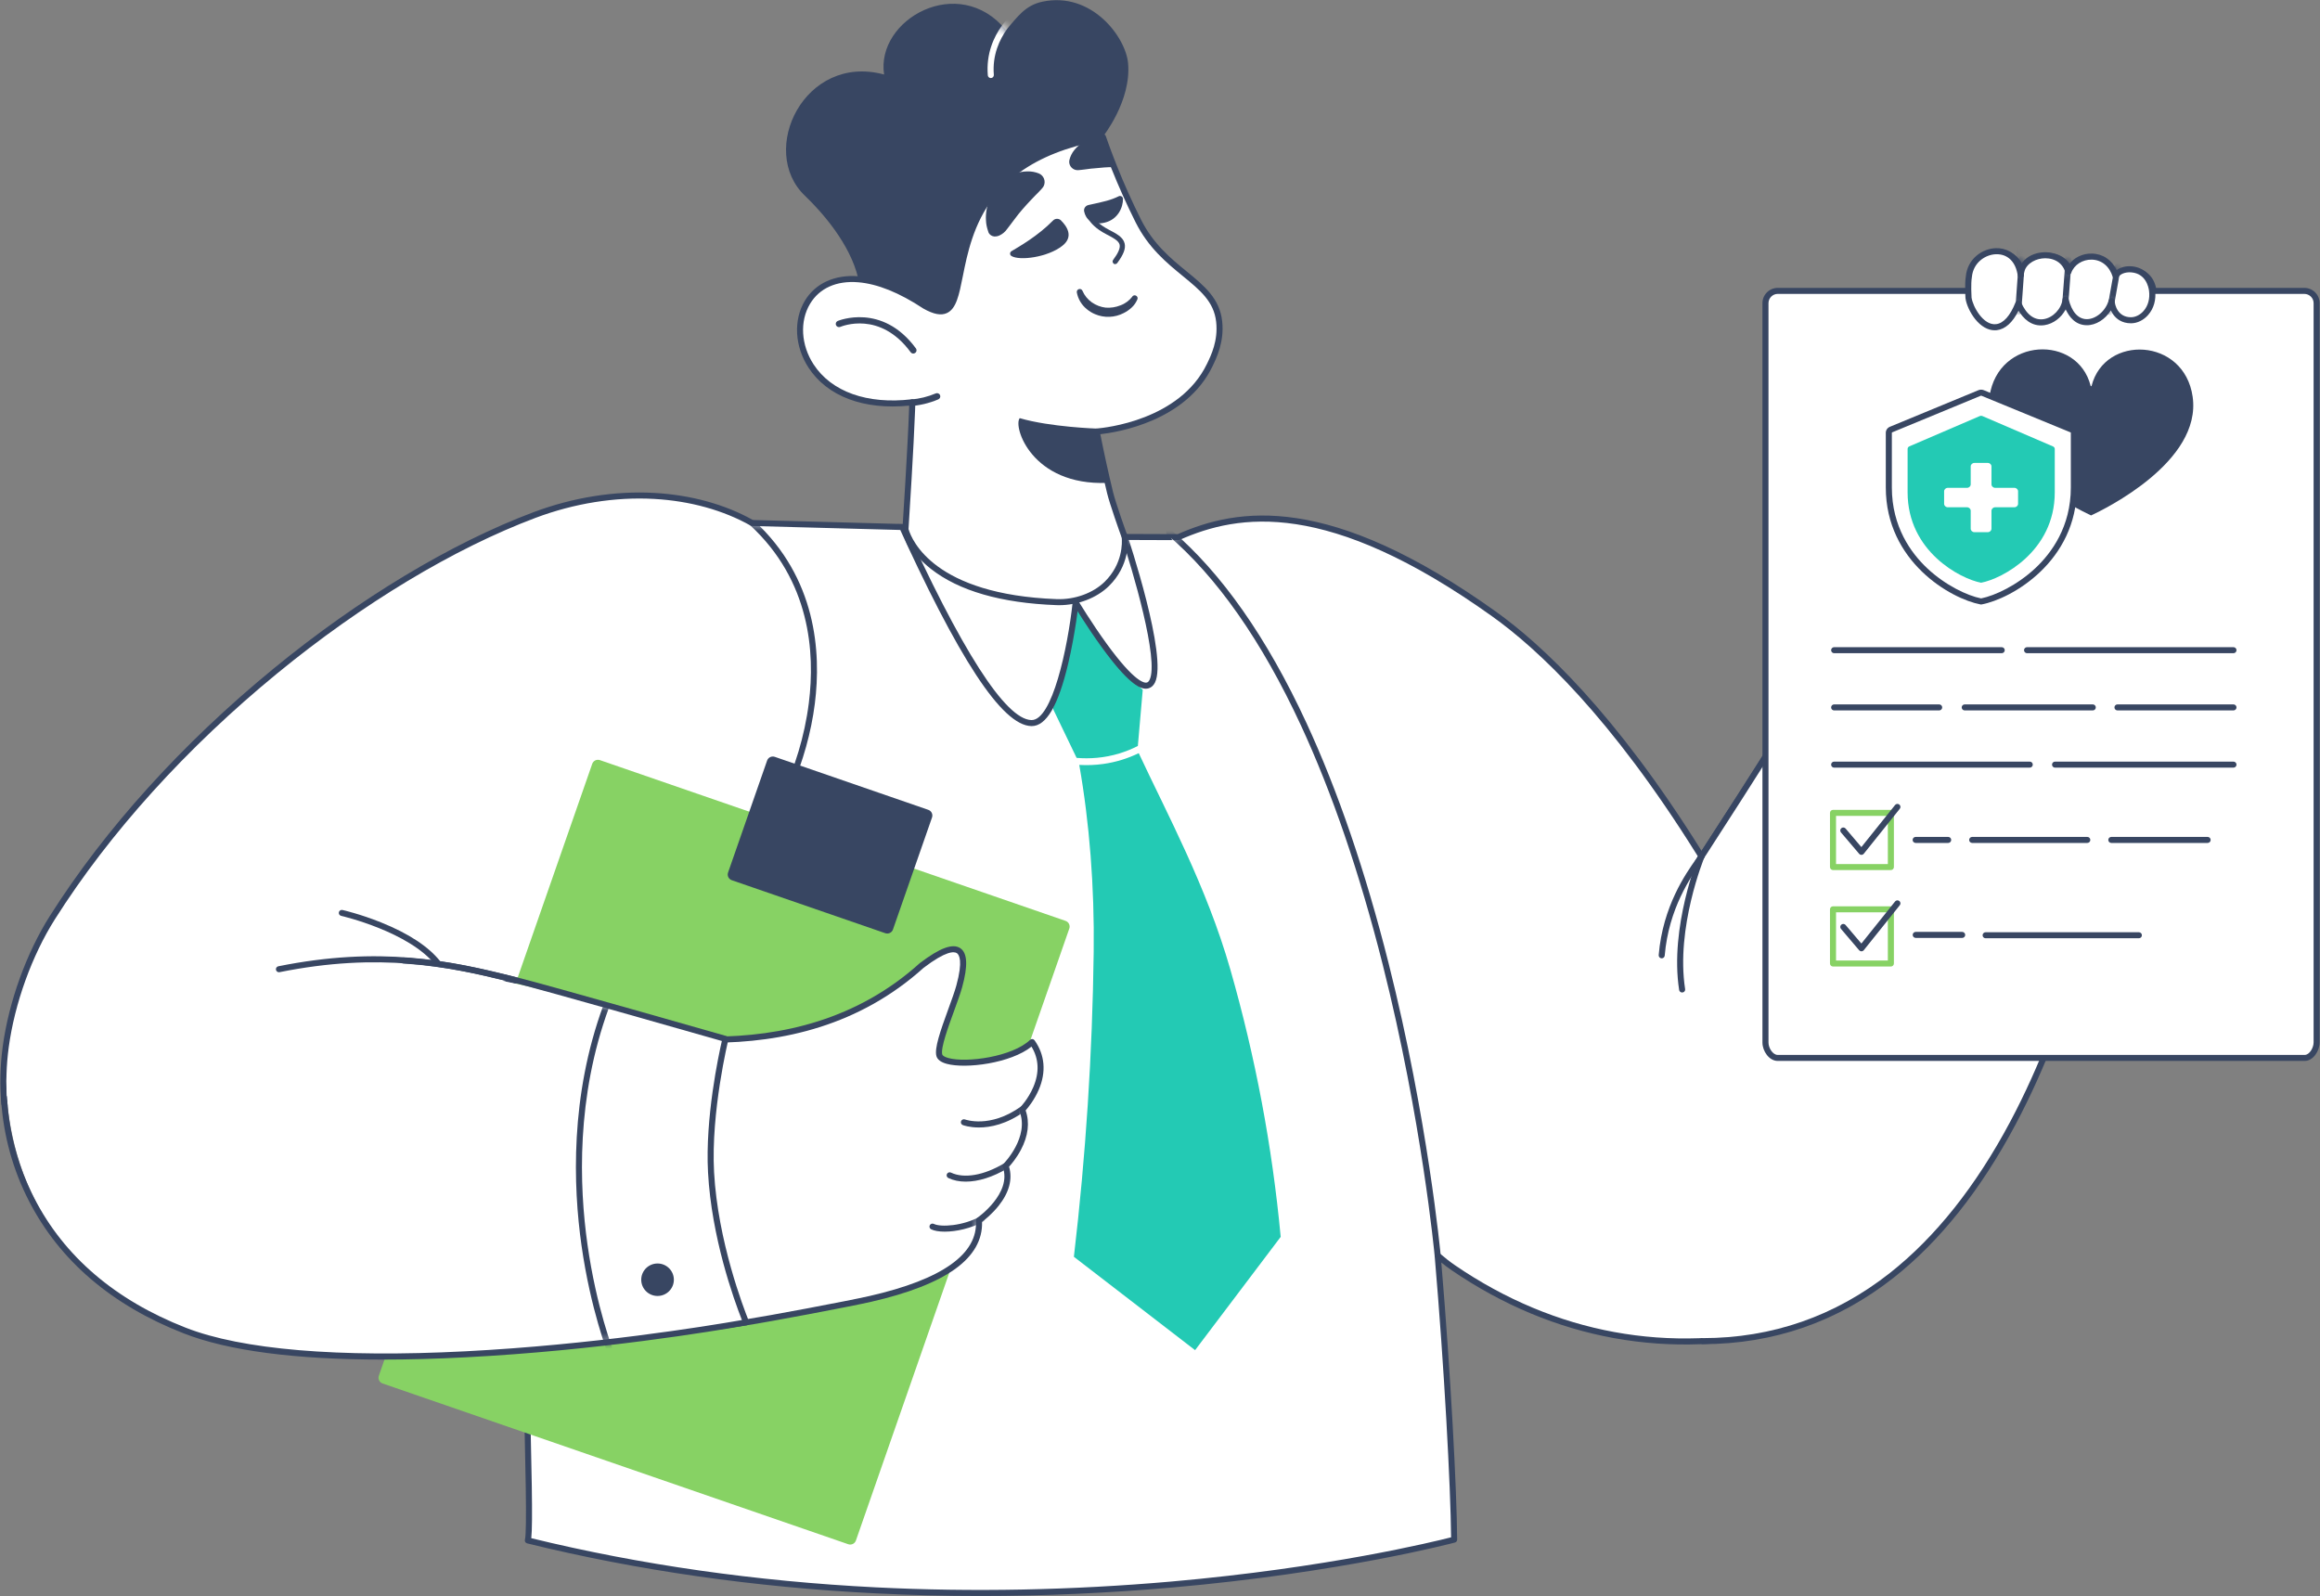 <svg width="295" height="203" viewBox="0 0 295 203" fill="none" xmlns="http://www.w3.org/2000/svg">
<rect x="0" y="0" width="295" height="203" fill="#808080" stroke="none"/>
<g clip-path="url(#clip0_2139_65339)">
<g clip-path="url(#clip1_2139_65339)">
<path d="M229.386 168.049C233.633 166.347 234.6 131.958 221.731 115.714C216.77 109.452 210.594 102.706 203.315 95.404C177.305 70.054 159.313 65.458 149.728 69.095C149.223 69.287 148.713 69.315 148.255 69.552C140.045 73.794 151.375 113.33 161.029 132.598C173.373 157.728 198.582 176.951 229.386 168.049Z" fill="white"/>
<path d="M214.217 170.64C211.934 170.641 209.655 170.487 207.393 170.178C200.695 169.261 194.201 166.986 188.09 163.415C176.919 156.887 167.186 146.003 160.684 132.766C155.691 122.801 150.543 108.183 147.569 95.527C145.53 86.851 142.885 71.895 148.078 69.213C148.382 69.055 148.693 68.981 148.993 68.909C149.202 68.858 149.399 68.811 149.592 68.737C153.384 67.298 160.092 66.528 170.515 71.028C180.449 75.317 191.576 83.427 203.584 95.131C211.223 102.794 217.256 109.448 222.033 115.477C225.398 119.724 229.821 127.762 231.783 141.933C232.986 150.622 232.876 159.891 231.51 164.997C230.99 166.939 230.324 168.085 229.53 168.404C229.518 168.408 229.506 168.413 229.493 168.416C224.368 169.897 219.253 170.64 214.217 170.64ZM156.216 68.381C153.531 68.381 151.437 68.856 149.866 69.453C149.627 69.543 149.397 69.599 149.174 69.652C148.906 69.717 148.653 69.778 148.432 69.892C144.977 71.677 144.935 80.957 148.318 95.353C151.234 107.761 156.48 122.661 161.373 132.428C167.811 145.533 177.437 156.303 188.48 162.755C194.502 166.274 200.901 168.517 207.498 169.42C214.589 170.391 221.911 169.808 229.258 167.687C229.521 167.573 230.161 167.063 230.766 164.8C231.884 160.625 232.395 151.967 231.021 142.038C229.509 131.114 226.102 121.849 221.429 115.951C216.67 109.945 210.656 103.312 203.042 95.674C191.105 84.039 180.057 75.982 170.209 71.73C164.397 69.221 159.784 68.381 156.216 68.381Z" fill="#384662"/>
<path d="M216.546 109.2C216.132 108.728 204.373 88.358 189.951 78.062C168.529 62.771 157.127 65.079 149.839 68.308L142.617 68.281C142.617 68.281 138.375 69.094 135.738 68.367C126.941 65.948 119.285 68.972 116.374 70.312C116.145 70.189 114.844 67.023 114.844 67.023L95.658 66.507L95.649 66.517C88.799 62.64 78.528 61.531 67.964 65.495C47.16 73.303 21.324 93.53 6.659 116.692C3.555 121.593 1.462 127.722 0.731 133.117C0.398 135.587 0.338 138.008 0.562 140.363L0.561 140.363C0.562 140.367 0.562 140.373 0.563 140.377L64.832 127.463C64.677 127.429 64.522 127.398 64.366 127.368C64.366 127.368 65.037 127.309 66.207 127.154C66.043 157.448 67.767 193.522 67.119 195.895C128.403 210.981 184.902 195.792 184.902 195.792C184.858 189.659 184.102 174.72 182.808 159.666C183.476 160.246 184.148 160.773 184.82 161.233C196.672 169.326 211.2 172.988 227.332 168.943C228.027 168.784 224.111 97.418 216.546 109.2Z" fill="white"/>
<path d="M124.655 202.956C120.189 202.956 115.752 202.846 111.358 202.625C95.944 201.853 81.029 199.714 67.027 196.267C66.977 196.254 66.93 196.232 66.889 196.202C66.848 196.171 66.814 196.133 66.787 196.089C66.762 196.045 66.745 195.997 66.738 195.946C66.731 195.895 66.734 195.844 66.748 195.795C67.035 194.742 66.811 185.862 66.526 174.618C66.195 161.534 65.743 143.656 65.82 127.59C65.566 127.622 65.344 127.649 65.156 127.67C65.128 127.713 65.091 127.75 65.049 127.779C65.007 127.808 64.959 127.828 64.908 127.838L0.639 140.752C0.585 140.763 0.53 140.762 0.476 140.749C0.422 140.737 0.372 140.713 0.328 140.68C0.285 140.646 0.249 140.604 0.223 140.556C0.198 140.507 0.183 140.454 0.179 140.399H0.179C-0.046 138.039 0.012 135.572 0.35 133.066C1.119 127.388 3.356 121.191 6.334 116.489C13.347 105.412 23.178 94.538 34.765 85.041C45.642 76.126 57.384 69.058 67.829 65.138C72.86 63.25 78.182 62.401 83.221 62.684C87.847 62.944 92.172 64.134 95.736 66.126L114.854 66.641C114.928 66.643 115.001 66.666 115.062 66.708C115.123 66.751 115.171 66.81 115.199 66.878C115.677 68.04 116.239 69.321 116.51 69.83C120.341 68.115 127.691 65.758 135.841 67.999C138.359 68.692 142.503 67.913 142.544 67.906C142.569 67.901 142.595 67.898 142.618 67.899L149.758 67.925C157.449 64.538 168.997 62.634 190.175 77.751C196.069 81.959 205.395 90.654 216.349 108.181C216.423 108.301 216.495 108.415 216.56 108.518C217.231 107.667 217.932 107.349 218.646 107.572C220.68 108.206 222.005 113.424 222.825 117.293C223.848 122.117 224.8 128.651 225.654 136.714C227.158 150.895 227.898 165.538 227.784 168.466C227.767 168.898 227.754 169.24 227.418 169.317C212.375 173.088 197.568 170.402 184.603 161.548C184.145 161.235 183.701 160.902 183.27 160.553C184.479 174.867 185.243 189.612 185.286 195.789C185.287 195.874 185.259 195.956 185.208 196.024C185.157 196.091 185.084 196.139 185.002 196.161C184.861 196.199 170.595 199.989 149.026 201.882C140.875 202.597 132.718 202.956 124.655 202.956ZM67.555 195.608C81.407 198.993 96.15 201.096 111.384 201.861C123.675 202.477 136.31 202.228 148.94 201.121C168.769 199.383 182.399 196.038 184.515 195.497C184.448 189.03 183.659 174.052 182.425 159.699C182.418 159.622 182.435 159.546 182.472 159.48C182.509 159.413 182.566 159.359 182.634 159.325C182.703 159.29 182.78 159.277 182.856 159.286C182.932 159.296 183.003 159.328 183.061 159.378C183.737 159.965 184.402 160.483 185.038 160.917C197.749 169.598 212.257 172.264 227.009 168.63C227.157 166.758 226.508 152.77 225.087 138.699C223.238 120.4 220.836 109.331 218.496 108.331C218.009 108.123 217.462 108.485 216.87 109.406C216.838 109.456 216.794 109.498 216.743 109.529C216.692 109.559 216.634 109.577 216.574 109.582C216.515 109.586 216.455 109.577 216.4 109.554C216.344 109.532 216.295 109.496 216.256 109.452C216.193 109.38 216.088 109.213 215.696 108.585C204.808 91.165 195.564 82.54 189.726 78.373C168.796 63.432 157.499 65.333 149.996 68.657C149.946 68.679 149.893 68.69 149.839 68.69L142.652 68.664C142.196 68.748 138.225 69.45 135.636 68.736C127.507 66.501 120.179 68.981 116.535 70.659C116.481 70.684 116.422 70.696 116.362 70.694C116.302 70.692 116.244 70.677 116.191 70.648C116.063 70.58 115.851 70.466 114.582 67.398L95.707 66.891C95.622 66.905 95.535 66.892 95.459 66.849C91.978 64.88 87.731 63.703 83.178 63.448C78.246 63.171 73.032 64.003 68.1 65.853C57.732 69.744 46.067 76.768 35.254 85.631C23.729 95.077 13.954 105.889 6.984 116.896C4.062 121.51 1.867 127.593 1.112 133.168C0.802 135.471 0.733 137.739 0.909 139.917L64.004 127.239C64.029 127.17 64.073 127.11 64.132 127.065C64.19 127.021 64.259 126.994 64.332 126.987C64.339 126.987 65.01 126.927 66.156 126.775C66.21 126.768 66.266 126.772 66.318 126.788C66.371 126.804 66.419 126.831 66.461 126.867C66.502 126.903 66.535 126.948 66.557 126.998C66.58 127.048 66.591 127.102 66.591 127.157C66.504 143.324 66.961 161.4 67.295 174.599C67.604 186.814 67.766 193.708 67.555 195.608ZM102.365 24.907C104.412 26.862 108.096 30.96 109.127 35.398C109.211 35.755 109.277 36.115 109.324 36.479C113.788 36.657 124.577 43.002 124.577 43.002C124.577 43.002 124.669 42.809 124.839 42.455C125.342 41.412 126.529 38.982 128.08 36.005C128.604 34.998 129.171 33.927 129.768 32.825C130.209 32.013 130.666 31.182 131.134 30.347C132.889 27.224 134.798 24.057 136.595 21.549C137.873 19.766 139.092 18.316 140.16 17.45L140.161 17.449C140.172 17.44 140.182 17.431 140.194 17.422C140.203 17.414 140.223 17.398 140.223 17.398C140.223 17.398 143.886 12.837 143.44 8.025C143.132 4.702 138.811 -1.101 132.558 0.212C130.374 0.67 129.386 2.125 127.921 3.831C121.899 -3.498 111.334 2.479 112.418 9.477C102.296 6.733 96.333 19.172 102.365 24.907Z" fill="#384662"/>
<path d="M153.814 46.445C150.232 53.838 140.471 54.795 139.467 54.876C139.458 54.878 139.454 54.878 139.454 54.878C139.962 57.481 140.528 60.072 141.151 62.651C141.483 64.024 142.931 68.118 143.013 68.282C143.128 69.389 142.982 72.043 140.741 74.248C139.128 75.835 136.621 76.655 134.354 76.571C117.415 75.941 115.307 67.878 115.154 67.385C115.147 67.365 115.14 67.344 115.134 67.323C115.157 67.016 115.807 56.855 115.972 52.166C115.981 51.878 115.992 51.589 116.001 51.302V51.3L116.005 51.153C98.875 53.197 97.907 34.593 109.152 35.515C111.465 35.702 114.294 36.72 117.608 38.91C123.582 42.276 120.145 32.522 126.039 24.886C126.717 24.006 127.521 23.153 128.478 22.352C130.74 20.457 133.861 18.85 138.217 17.84C138.889 17.684 139.564 17.547 140.243 17.43C140.355 17.751 140.468 18.071 140.584 18.391C140.676 18.65 140.771 18.909 140.867 19.166C140.904 19.268 140.943 19.37 140.98 19.471C141.083 19.748 141.188 20.024 141.295 20.299C141.388 20.542 141.482 20.783 141.579 21.024C141.607 21.099 141.636 21.173 141.666 21.248C142.591 23.569 143.615 25.849 144.734 28.084C148.101 34.802 154.46 35.653 155.025 40.905C155.294 43.389 154.346 45.348 153.814 46.444V46.445Z" fill="white"/>
<path d="M134.682 76.96C134.568 76.96 134.454 76.958 134.34 76.954C127.296 76.691 121.923 75.141 118.369 72.345C115.945 70.437 115.09 68.509 114.796 67.529L114.789 67.504C114.78 67.48 114.773 67.456 114.765 67.431C114.752 67.387 114.747 67.341 114.751 67.296C114.78 66.903 115.426 56.751 115.588 52.153L115.607 51.582C109.841 52.158 105.192 50.411 102.808 46.756C101.044 44.052 100.862 40.709 102.344 38.241C103.678 36.019 106.171 34.886 109.184 35.133C111.757 35.342 114.659 36.503 117.809 38.584C118.847 39.167 119.589 39.341 120.08 39.118C120.923 38.733 121.255 37.074 121.675 34.973C122.251 32.09 123.041 28.143 125.734 24.653C126.46 23.711 127.299 22.838 128.23 22.059C130.746 19.952 134.077 18.407 138.13 17.467C138.784 17.315 139.441 17.182 140.102 17.067L140.177 17.054C140.267 17.038 140.359 17.055 140.438 17.101C140.517 17.147 140.577 17.219 140.607 17.305C140.718 17.625 140.83 17.943 140.946 18.261C141.038 18.521 141.132 18.777 141.228 19.034C141.256 19.114 141.284 19.187 141.312 19.261L141.341 19.338C141.443 19.613 141.548 19.888 141.654 20.162C141.747 20.404 141.84 20.644 141.936 20.882C141.966 20.962 141.994 21.033 142.023 21.106C142.945 23.417 143.964 25.688 145.078 27.914C146.645 31.041 148.893 32.881 150.876 34.505C153.14 36.358 155.095 37.959 155.408 40.865C155.688 43.461 154.694 45.51 154.16 46.611C150.788 53.571 142.118 54.971 139.912 55.218C140.399 57.676 140.937 60.125 141.525 62.562C141.858 63.939 143.269 67.913 143.361 68.12C143.382 68.161 143.391 68.198 143.396 68.244C143.457 68.839 143.633 71.94 141.011 74.52C139.466 76.041 137.066 76.96 134.682 76.96ZM115.523 67.277L115.533 67.31C115.947 68.691 118.802 75.61 134.369 76.189C136.658 76.273 138.997 75.426 140.471 73.976C142.776 71.707 142.693 69.014 142.636 68.373C142.394 67.754 141.093 64.046 140.778 62.74C140.154 60.156 139.587 57.559 139.077 54.951C139.067 54.898 139.067 54.844 139.079 54.792C139.091 54.74 139.114 54.691 139.147 54.648C139.179 54.605 139.22 54.57 139.266 54.544C139.313 54.518 139.365 54.502 139.419 54.497C139.425 54.496 139.431 54.495 139.437 54.495C140.507 54.408 149.997 53.443 153.468 46.279C154.004 45.174 154.901 43.325 154.643 40.946C154.364 38.351 152.609 36.914 150.388 35.095C148.346 33.423 146.031 31.527 144.39 28.255C143.267 26.01 142.239 23.72 141.309 21.389C141.279 21.313 141.249 21.237 141.22 21.16C141.124 20.919 141.029 20.678 140.937 20.436C140.829 20.16 140.724 19.882 140.62 19.604L140.592 19.529C140.563 19.451 140.533 19.372 140.505 19.293C140.408 19.036 140.314 18.777 140.222 18.518C140.143 18.3 140.065 18.082 139.988 17.864C139.408 17.97 138.844 18.086 138.305 18.212C134.371 19.124 131.148 20.615 128.726 22.644C127.844 23.381 127.045 24.211 126.344 25.119C123.76 28.467 122.99 32.314 122.428 35.123C121.948 37.528 121.6 39.266 120.4 39.813C119.657 40.152 118.71 39.971 117.418 39.243C117.41 39.239 117.403 39.234 117.395 39.229C114.35 37.216 111.566 36.094 109.121 35.896C106.371 35.67 104.199 36.642 103.004 38.633C101.671 40.853 101.847 43.878 103.453 46.339C105.732 49.833 110.29 51.45 115.96 50.773C116.014 50.767 116.07 50.772 116.123 50.789C116.175 50.806 116.224 50.834 116.265 50.871C116.306 50.908 116.338 50.953 116.359 51.004C116.381 51.054 116.391 51.109 116.39 51.164L116.357 52.178C116.199 56.63 115.59 66.268 115.523 67.277V67.277Z" fill="#384662"/>
<path d="M125.653 29.433L125.535 29.052C125.507 28.938 125.479 28.823 125.452 28.707C125.411 28.481 125.376 28.24 125.371 28.013C125.342 27.541 125.375 27.073 125.459 26.611C125.633 25.64 126.036 24.724 126.633 23.937C126.948 23.517 127.319 23.15 127.729 22.83C128.149 22.508 128.615 22.252 129.113 22.07C129.597 21.894 130.11 21.803 130.628 21.796C131.131 21.781 131.645 21.871 132.11 22.062C132.398 22.185 132.625 22.417 132.742 22.706C132.86 22.995 132.858 23.318 132.737 23.606C132.691 23.718 132.619 23.826 132.54 23.914L132.393 24.084C132.106 24.41 131.847 24.643 131.624 24.875C131.398 25.096 131.208 25.318 131.028 25.499C130.665 25.887 130.356 26.221 130.019 26.612C129.678 26.993 129.334 27.435 128.961 27.935L128.363 28.728C128.263 28.876 128.154 29.018 128.037 29.152C127.793 29.5 127.462 29.769 127.076 29.948C126.877 30.04 126.65 30.081 126.429 30.072C126.128 30.042 125.866 29.878 125.716 29.616C125.705 29.548 125.672 29.487 125.653 29.433H125.653ZM128.618 31.94C129.591 31.356 131.962 30.02 133.906 28.035C134.175 27.763 134.62 27.756 134.905 28.02L134.908 28.031C135.623 28.739 136.588 30.072 135.084 31.257C133.249 32.712 129.644 33.203 128.597 32.548C128.426 32.438 128.385 32.212 128.499 32.052C128.532 32.005 128.567 31.969 128.618 31.939L128.618 31.94ZM142.269 24.95C141.245 25.455 140.436 25.634 138.408 26.071C138.025 26.153 137.775 26.515 137.857 26.896C138.06 27.874 138.855 28.675 140.427 28.321C142.19 27.926 142.812 26.318 142.793 25.278C142.784 25.076 142.62 24.915 142.428 24.92C142.367 24.917 142.323 24.932 142.269 24.95ZM136.595 21.549C136.651 21.574 136.709 21.594 136.768 21.609C136.878 21.634 136.992 21.644 137.105 21.639L137.305 21.62C137.695 21.595 137.999 21.528 138.292 21.501C138.577 21.451 138.837 21.435 139.072 21.415C139.553 21.372 139.962 21.329 140.421 21.293C140.802 21.264 141.216 21.255 141.667 21.247C141.164 19.986 140.689 18.713 140.244 17.43L140.161 17.45C140.172 17.44 140.182 17.431 140.194 17.423C140.203 17.415 140.214 17.407 140.223 17.399C139.779 17.408 139.335 17.473 138.906 17.584C138.507 17.699 138.123 17.864 137.766 18.074L137.765 18.075C137.712 18.105 137.66 18.137 137.608 18.17C137.211 18.425 136.873 18.745 136.587 19.107C136.302 19.465 136.097 19.879 135.987 20.322C135.859 20.829 136.13 21.344 136.595 21.549ZM115.812 50.806C116.907 50.716 117.98 50.453 118.991 50.027C119.198 49.939 119.445 50.041 119.533 50.247C119.621 50.453 119.519 50.698 119.312 50.786C118.139 51.285 116.888 51.578 115.615 51.653L115.812 50.806ZM140.801 61.407C140.667 60.858 140.538 60.308 140.414 59.757C140.049 58.14 139.729 56.513 139.454 54.878L139.499 54.504C139.499 54.504 133.55 54.316 129.665 53.176C128.786 54.208 131.158 61.791 140.801 61.407ZM143.989 37.713C143.594 38.22 143.076 38.613 142.462 38.834C141.869 39.072 141.228 39.171 140.589 39.122C139.959 39.047 139.36 38.818 138.836 38.454C138.309 38.08 137.892 37.572 137.642 36.983L137.638 36.972C137.561 36.782 137.339 36.701 137.148 36.778C136.99 36.844 136.9 37.007 136.923 37.179C137.074 38.007 137.514 38.76 138.17 39.295C138.491 39.569 138.852 39.791 139.242 39.953C140.418 40.456 141.764 40.395 142.893 39.807C143.264 39.622 143.606 39.384 143.908 39.101C144.221 38.814 144.461 38.456 144.628 38.062C144.707 37.866 144.611 37.658 144.415 37.581C144.259 37.513 144.074 37.576 143.974 37.706L143.989 37.713ZM116.176 44.957C116.408 44.926 116.569 44.727 116.539 44.497C116.527 44.428 116.501 44.353 116.457 44.296C112.154 38.453 106.572 40.797 106.518 40.815C106.309 40.91 106.209 41.149 106.305 41.357C106.401 41.565 106.637 41.653 106.85 41.569C107.052 41.488 111.89 39.482 115.791 44.787C115.834 44.847 115.893 44.894 115.961 44.924C116.028 44.954 116.103 44.965 116.176 44.957V44.957Z" fill="#384662"/>
<path d="M141.823 33.587C141.917 33.58 141.996 33.528 142.057 33.459C142.86 32.38 143.155 31.618 143.005 30.971C142.822 30.154 141.957 29.714 140.969 29.196C138.745 28.038 138.675 26.774 138.671 26.764C138.67 26.584 138.513 26.444 138.332 26.446C138.151 26.447 138.008 26.592 138.009 26.772C138.009 26.844 138.046 28.432 140.662 29.782C141.647 30.289 142.25 30.638 142.366 31.116C142.463 31.54 142.197 32.173 141.534 33.06C141.426 33.205 141.46 33.41 141.605 33.517C141.653 33.585 141.743 33.602 141.823 33.587Z" fill="#384662"/>
<mask id="mask0_2139_65339" style="mask-type:luminance" maskUnits="userSpaceOnUse" x="110" y="0" width="19" height="15">
<path d="M128.434 14.639C128.434 14.639 129.386 2.125 127.921 3.831C121.899 -3.497 111.334 2.479 112.418 9.477C102.296 6.733 128.434 14.639 128.434 14.639Z" fill="white"/>
</mask>
<g mask="url(#mask0_2139_65339)">
<path d="M125.988 9.928C125.892 9.927 125.799 9.891 125.728 9.826C125.657 9.761 125.613 9.672 125.605 9.576C125.152 4.099 129.513 1.046 129.699 0.919C129.741 0.89 129.788 0.87 129.837 0.86C129.886 0.849 129.937 0.849 129.987 0.858C130.037 0.867 130.084 0.886 130.126 0.913C130.169 0.94 130.205 0.976 130.234 1.017C130.262 1.058 130.283 1.105 130.293 1.154C130.304 1.203 130.304 1.254 130.295 1.303C130.286 1.353 130.267 1.4 130.24 1.442C130.212 1.484 130.177 1.521 130.135 1.549C130.094 1.578 125.956 4.487 126.372 9.513C126.376 9.566 126.369 9.619 126.352 9.669C126.335 9.719 126.307 9.765 126.271 9.804C126.235 9.843 126.191 9.874 126.143 9.895C126.094 9.917 126.041 9.928 125.988 9.928Z" fill="white"/>
</g>
<mask id="mask1_2139_65339" style="mask-type:luminance" maskUnits="userSpaceOnUse" x="6" y="62" width="110" height="85">
<path d="M115.156 67.023L95.657 66.507C95.657 66.507 84.91 58.985 67.964 65.495C47.221 73.464 21.323 93.53 6.658 116.692C3.555 121.593 105.33 146.369 105.33 146.369L115.156 67.023Z" fill="white"/>
</mask>
<g mask="url(#mask1_2139_65339)">
<path d="M57.965 126.87C57.868 126.869 57.775 126.832 57.705 126.767C57.634 126.701 57.591 126.611 57.584 126.515C57.577 126.419 57.607 126.324 57.667 126.249C57.727 126.173 57.814 126.124 57.909 126.109C57.969 126.1 63.927 125.21 71.399 122.601C78.278 120.199 87.885 115.807 94.588 108.525C97.715 105.128 101.754 98.078 102.848 89.386C103.656 82.966 103.018 73.837 95.387 66.798C95.312 66.729 95.268 66.633 95.264 66.531C95.26 66.43 95.297 66.331 95.366 66.257C95.436 66.183 95.532 66.138 95.633 66.135C95.735 66.131 95.835 66.167 95.909 66.236C103.78 73.496 104.442 82.884 103.611 89.481C102.692 96.782 99.373 104.46 95.155 109.041C88.341 116.445 78.605 120.897 71.638 123.328C64.1 125.959 58.081 126.857 58.021 126.866C58.003 126.869 57.984 126.87 57.965 126.87Z" fill="#384662"/>
</g>
<path d="M107.855 196.375L48.645 175.932C48.55 175.899 48.462 175.848 48.386 175.781C48.31 175.714 48.249 175.633 48.205 175.543C48.161 175.452 48.135 175.354 48.129 175.254C48.123 175.154 48.137 175.053 48.17 174.958L75.305 97.135C75.338 97.04 75.389 96.953 75.456 96.878C75.523 96.803 75.605 96.742 75.695 96.698C75.786 96.654 75.885 96.628 75.986 96.622C76.087 96.616 76.188 96.63 76.283 96.663L135.494 117.107C135.589 117.14 135.677 117.191 135.752 117.258C135.828 117.325 135.889 117.406 135.933 117.496C135.978 117.586 136.003 117.685 136.009 117.785C136.015 117.885 136.001 117.986 135.968 118.081L108.834 195.903C108.767 196.095 108.626 196.253 108.443 196.341C108.259 196.43 108.048 196.442 107.855 196.375Z" fill="#87D264"/>
<path d="M112.567 118.672L93.05 111.934C92.955 111.901 92.867 111.85 92.791 111.783C92.716 111.716 92.654 111.635 92.61 111.545C92.566 111.454 92.54 111.356 92.534 111.256C92.529 111.156 92.543 111.055 92.576 110.96L97.542 96.718C97.575 96.623 97.626 96.535 97.693 96.46C97.76 96.385 97.842 96.324 97.933 96.28C98.023 96.236 98.122 96.211 98.223 96.205C98.324 96.199 98.425 96.213 98.52 96.246L118.037 102.984C118.132 103.017 118.22 103.068 118.296 103.135C118.371 103.202 118.433 103.283 118.477 103.373C118.521 103.464 118.546 103.562 118.552 103.662C118.558 103.762 118.544 103.863 118.511 103.958L113.545 118.2C113.512 118.295 113.461 118.383 113.394 118.458C113.327 118.533 113.245 118.594 113.154 118.638C113.063 118.682 112.965 118.708 112.864 118.713C112.763 118.719 112.662 118.705 112.567 118.672Z" fill="#384662"/>
<path d="M129.969 141.123C129.969 141.123 134.251 136.777 131.239 132.519C128.351 135.286 119.903 135.895 119.44 134.193C119.064 132.815 121.312 127.824 121.969 125.451C123.023 121.627 122.828 118.494 117.192 122.783C98.618 139.538 71.366 129.143 63.783 127.701C58.948 126.784 55.304 126.116 54.479 126.028C35.087 123.951 1.924 139.14 1.924 139.141C2.095 139.974 3.206 158.203 21.913 167.555C38.357 175.777 79.038 170.59 94.87 168.163C97.611 167.743 107.772 165.84 110.669 165.178C120.187 163.002 124.761 159.665 124.477 155.192C124.477 155.192 129.194 151.947 127.869 148.273C127.869 148.273 131.441 144.714 129.969 141.123Z" fill="white"/>
<path d="M50.658 172.397C39.193 172.397 28.462 171.258 21.741 167.897C5.691 159.873 2.3 145.374 1.587 139.513C1.57 139.379 1.555 139.252 1.548 139.218C1.534 139.153 1.538 139.085 1.559 139.021C1.58 138.958 1.618 138.901 1.668 138.857C1.76 138.774 10.111 134.974 20.811 131.441C30.622 128.202 44.435 124.567 54.521 125.648C55.274 125.728 58.327 126.277 63.855 127.326C64.887 127.522 66.3 127.887 67.935 128.31C78.671 131.086 101.01 136.863 116.934 122.499C116.942 122.492 116.95 122.485 116.959 122.478C119.509 120.538 121.145 119.935 122.106 120.579C123.018 121.191 123.094 122.817 122.34 125.552C122.121 126.345 121.732 127.412 121.32 128.542C120.59 130.543 119.591 133.284 119.811 134.093C119.846 134.219 120.066 134.404 120.58 134.546C122.918 135.19 128.743 134.38 130.973 132.244C131.013 132.206 131.061 132.176 131.113 132.158C131.165 132.14 131.221 132.133 131.276 132.138C131.388 132.149 131.489 132.208 131.554 132.299C132.866 134.154 133.051 136.322 132.088 138.568C131.532 139.863 130.754 140.823 130.413 141.208C130.953 142.729 130.747 144.458 129.812 146.223C129.26 147.265 128.606 148.04 128.306 148.369C128.779 149.942 128.321 151.658 126.972 153.348C126.156 154.371 125.247 155.099 124.872 155.38C124.943 157.661 123.801 159.671 121.476 161.356C119.143 163.046 115.536 164.458 110.756 165.551C107.893 166.205 97.655 168.123 94.929 168.541C85.168 170.038 67.154 172.397 50.658 172.397ZM2.344 139.372L2.35 139.421C3.048 145.16 6.369 159.355 22.086 167.213C28.694 170.517 39.282 171.641 50.614 171.641C67.052 171.641 85.062 169.28 94.812 167.785C97.529 167.368 107.731 165.457 110.583 164.805C119.818 162.694 124.364 159.468 124.094 155.216C124.09 155.15 124.103 155.084 124.132 155.025C124.16 154.966 124.204 154.915 124.259 154.877C124.303 154.846 128.717 151.754 127.507 148.402C127.483 148.334 127.478 148.26 127.494 148.189C127.51 148.119 127.546 148.054 127.597 148.003C127.631 147.969 130.97 144.577 129.613 141.267C129.585 141.198 129.578 141.122 129.592 141.049C129.607 140.976 129.642 140.909 129.695 140.855C129.705 140.845 130.734 139.786 131.389 138.247C132.183 136.381 132.105 134.651 131.16 133.097C128.527 135.207 122.818 135.956 120.374 135.283C119.631 135.079 119.192 134.746 119.069 134.294C118.805 133.325 119.536 131.191 120.597 128.281C121.003 127.166 121.387 126.113 121.598 125.349C122.478 122.16 121.946 121.395 121.676 121.214C121.321 120.976 120.299 120.902 117.439 123.077C109.293 130.418 99.543 132.602 90.477 132.603C81.478 132.603 73.153 130.45 67.742 129.051C66.119 128.631 64.718 128.269 63.711 128.077C58.28 127.047 55.16 126.486 54.439 126.409C36.165 124.451 5.464 137.969 2.344 139.372Z" fill="#384662"/>
<mask id="mask2_2139_65339" style="mask-type:luminance" maskUnits="userSpaceOnUse" x="93" y="122" width="40" height="46">
<path d="M129.969 141.123C131.441 144.714 127.869 148.273 127.869 148.273C129.195 151.947 124.478 155.192 124.478 155.192C124.896 161.79 114.746 167.202 93.751 167.555C92.932 167.569 93.485 133.662 94.773 133.51C101.361 132.729 109.207 129.568 115.802 124.552C121.438 120.264 122.259 123.582 121.205 127.406C120.548 129.78 119.065 132.815 119.44 134.193C119.904 135.895 128.351 135.286 131.239 132.519C134.252 136.777 129.969 141.123 129.969 141.123Z" fill="white"/>
</mask>
<g mask="url(#mask2_2139_65339)">
<path d="M124.474 143.379C123.261 143.379 122.497 143.101 122.431 143.075C122.383 143.058 122.339 143.031 122.302 142.997C122.265 142.962 122.235 142.921 122.214 142.875C122.193 142.829 122.182 142.779 122.18 142.729C122.178 142.678 122.187 142.628 122.205 142.581C122.223 142.533 122.25 142.49 122.285 142.454C122.32 142.417 122.362 142.387 122.408 142.367C122.455 142.346 122.505 142.335 122.556 142.334C122.606 142.333 122.657 142.342 122.704 142.36C122.711 142.363 123.527 142.66 124.813 142.599C125.998 142.543 127.839 142.163 129.879 140.666C129.961 140.605 130.063 140.58 130.164 140.595C130.265 140.61 130.356 140.665 130.416 140.746C130.477 140.828 130.502 140.93 130.487 141.031C130.472 141.131 130.417 141.221 130.335 141.281C128.019 142.981 125.925 143.379 124.474 143.379ZM122.8 150.265C121.982 150.265 121.233 150.114 120.587 149.806C120.495 149.762 120.424 149.684 120.39 149.588C120.357 149.492 120.362 149.387 120.406 149.296C120.45 149.204 120.529 149.134 120.625 149.1C120.722 149.067 120.827 149.072 120.919 149.116C122.585 149.91 125.109 149.473 127.671 147.945C127.715 147.919 127.763 147.902 127.813 147.895C127.863 147.887 127.914 147.89 127.963 147.902C128.012 147.914 128.058 147.936 128.098 147.966C128.139 147.996 128.173 148.033 128.199 148.077C128.225 148.12 128.242 148.167 128.249 148.217C128.257 148.267 128.254 148.317 128.242 148.366C128.23 148.415 128.208 148.461 128.178 148.501C128.148 148.541 128.11 148.576 128.067 148.601C126.229 149.696 124.387 150.265 122.8 150.265ZM120.128 156.627C119.408 156.627 118.798 156.525 118.396 156.325C118.306 156.279 118.237 156.2 118.206 156.104C118.174 156.008 118.182 155.903 118.227 155.813C118.272 155.723 118.352 155.654 118.448 155.622C118.544 155.589 118.649 155.596 118.74 155.641C119.617 156.077 122.425 155.918 124.658 154.685C124.747 154.637 124.852 154.626 124.949 154.654C125.046 154.683 125.128 154.748 125.177 154.836C125.226 154.924 125.238 155.027 125.211 155.124C125.184 155.221 125.119 155.304 125.032 155.354C123.476 156.213 121.577 156.627 120.128 156.627Z" fill="#384662"/>
</g>
<path d="M94.877 168.166C78.277 171.112 40.102 175.707 23.487 169.203C0.436 160.179 0.75 139.252 0.827 136.858C0.782 136.872 31.868 123.983 51.285 122.143C53.041 121.977 60.734 124.165 65.569 125.082C69.202 125.772 92.252 132.117 92.252 132.117C92.252 132.117 89.996 141.26 90.421 149.084C90.954 158.873 94.888 168.164 94.877 168.166Z" fill="white"/>
<mask id="mask3_2139_65339" style="mask-type:luminance" maskUnits="userSpaceOnUse" x="18" y="111" width="77" height="61">
<path d="M92.244 132.114C80.084 128.933 70.039 125.929 65.561 125.078L66.693 121.831C66.693 121.831 22.855 98.919 19.047 121.525C16.532 136.454 67.91 171.627 67.91 171.627C67.91 171.627 74.919 170.969 77.347 170.682C81.753 170.163 94.87 168.163 94.87 168.163C94.87 168.163 94.921 168.32 94.475 167.154C92.657 162.397 90.568 148.912 90.6 143.985C90.622 140.542 92.244 132.114 92.244 132.114Z" fill="white"/>
</mask>
<g mask="url(#mask3_2139_65339)">
<path d="M65.701 125.059C65.67 125.059 65.637 125.055 65.605 125.047C56.998 122.846 48.222 121.081 35.537 123.631C35.438 123.649 35.336 123.627 35.252 123.571C35.169 123.515 35.111 123.428 35.091 123.33C35.071 123.232 35.09 123.13 35.145 123.046C35.2 122.961 35.286 122.902 35.385 122.881C48.229 120.298 57.099 122.081 65.797 124.306C65.888 124.329 65.967 124.384 66.02 124.461C66.072 124.538 66.095 124.632 66.083 124.724C66.072 124.817 66.026 124.902 65.956 124.964C65.886 125.025 65.795 125.059 65.701 125.059Z" fill="#384662"/>
</g>
<mask id="mask4_2139_65339" style="mask-type:luminance" maskUnits="userSpaceOnUse" x="18" y="111" width="77" height="61">
<path d="M92.244 132.114C80.084 128.933 70.039 125.929 65.561 125.078L66.693 121.831C66.693 121.831 22.855 98.919 19.047 121.525C16.532 136.454 67.91 171.627 67.91 171.627C67.91 171.627 74.919 170.969 77.347 170.682C81.753 170.163 94.87 168.163 94.87 168.163C94.87 168.163 94.921 168.32 94.475 167.154C92.657 162.397 90.568 148.912 90.6 143.985C90.622 140.542 92.244 132.114 92.244 132.114Z" fill="white"/>
</mask>
<g mask="url(#mask4_2139_65339)">
<path d="M83.611 164.805C84.756 164.805 85.685 163.88 85.685 162.74C85.685 161.6 84.756 160.676 83.611 160.676C82.465 160.676 81.536 161.6 81.536 162.74C81.536 163.88 82.465 164.805 83.611 164.805Z" fill="#384662"/>
</g>
<mask id="mask5_2139_65339" style="mask-type:luminance" maskUnits="userSpaceOnUse" x="18" y="111" width="77" height="61">
<path d="M92.244 132.114C80.084 128.933 70.039 125.929 65.561 125.078L66.693 121.831C66.693 121.831 22.855 98.919 19.047 121.525C16.532 136.454 67.91 171.627 67.91 171.627C67.91 171.627 74.919 170.969 77.347 170.682C81.753 170.163 94.87 168.163 94.87 168.163C94.87 168.163 94.921 168.32 94.475 167.154C92.657 162.397 90.568 148.912 90.6 143.985C90.622 140.542 92.244 132.114 92.244 132.114Z" fill="white"/>
</mask>
<g mask="url(#mask5_2139_65339)">
<path d="M77.666 172.403C77.589 172.403 77.514 172.38 77.45 172.337C77.387 172.294 77.337 172.233 77.309 172.162C77.287 172.107 75.098 166.557 73.94 158.373C72.87 150.818 72.481 139.398 76.701 127.894C76.736 127.799 76.808 127.721 76.9 127.678C76.993 127.635 77.099 127.631 77.194 127.666C77.29 127.701 77.368 127.772 77.411 127.864C77.454 127.956 77.459 128.061 77.424 128.156C73.261 139.503 73.644 150.781 74.698 158.244C75.842 166.344 78.002 171.825 78.024 171.879C78.047 171.937 78.055 172 78.049 172.062C78.042 172.124 78.02 172.184 77.984 172.236C77.949 172.287 77.902 172.329 77.846 172.359C77.791 172.388 77.729 172.403 77.666 172.403Z" fill="#384662"/>
</g>
<path d="M55.718 122.919C55.659 122.919 55.602 122.906 55.549 122.88C55.496 122.855 55.45 122.818 55.414 122.771C52.062 118.483 43.465 116.486 43.378 116.467C43.279 116.444 43.192 116.383 43.138 116.297C43.084 116.211 43.066 116.107 43.089 116.009C43.111 115.91 43.173 115.824 43.259 115.77C43.345 115.716 43.45 115.698 43.549 115.721C43.64 115.741 45.803 116.238 48.431 117.292C51.983 118.717 54.537 120.403 56.021 122.302C56.065 122.358 56.093 122.426 56.1 122.497C56.108 122.568 56.095 122.64 56.063 122.705C56.032 122.769 55.983 122.823 55.922 122.861C55.86 122.899 55.79 122.919 55.718 122.919Z" fill="#384662"/>
<path d="M48.704 172.894C37.52 172.894 29.013 171.777 23.339 169.555C14.186 165.972 7.568 160.304 3.67 152.708C1.641 148.755 0.455 144.463 0.146 139.953C0.135 139.795 0.124 139.632 0.116 139.592C0.08 139.386 0.215 139.185 0.422 139.146C0.629 139.107 0.828 139.236 0.87 139.441C0.886 139.518 0.894 139.631 0.913 139.901C1.215 144.307 2.374 148.499 4.355 152.36C8.165 159.785 14.647 165.331 23.62 168.843C30.749 171.634 43.039 172.671 59.16 171.843C75.284 171.014 89.644 168.688 94.339 167.868C93.278 165.167 90.478 157.352 90.03 149.101C89.653 142.183 91.379 134.156 91.787 132.381C88.879 131.55 68.912 125.849 65.61 125.049L64.707 124.829C60.791 123.875 56.742 122.888 51.251 122.522C51.201 122.518 51.151 122.505 51.106 122.483C51.061 122.46 51.021 122.429 50.987 122.392C50.954 122.354 50.929 122.31 50.913 122.262C50.896 122.215 50.89 122.164 50.893 122.114C50.897 122.064 50.91 122.015 50.932 121.97C50.955 121.925 50.986 121.885 51.024 121.852C51.062 121.819 51.106 121.793 51.154 121.777C51.202 121.761 51.252 121.755 51.303 121.758C56.86 122.129 60.942 123.124 64.89 124.086L65.792 124.305C69.353 125.168 92.121 131.681 92.351 131.746C92.446 131.773 92.527 131.837 92.577 131.922C92.627 132.008 92.641 132.109 92.618 132.205C92.595 132.296 90.38 141.385 90.798 149.06C91.274 157.815 94.544 166.324 95.195 167.941C95.244 168.062 95.294 168.187 95.208 168.345C95.18 168.396 95.141 168.44 95.095 168.473C95.048 168.507 94.994 168.53 94.937 168.54C90.786 169.276 75.941 171.747 59.2 172.607C55.475 172.798 51.975 172.894 48.704 172.894Z" fill="#384662"/>
<path d="M238.134 40.382C243.474 53.463 241.894 60.164 238.481 70.254C232.96 86.569 212.193 113.039 208.92 121.913C199.132 148.455 202.485 165.706 212.652 168.256C253.145 178.41 266.694 112.393 268.559 104.134C272.344 87.37 274.466 65.314 274.509 52.247C274.557 37.548 273.842 37.929 273.842 37.929C273.842 37.929 253.105 31.167 251.229 35.503C249.692 39.058 248.985 48.201 248.985 48.201C248.985 48.201 248.139 46.068 246.14 43.174C242.515 37.929 237.601 39.077 238.134 40.382Z" fill="white"/>
<path d="M220.865 169.692C218.163 169.692 215.392 169.337 212.559 168.627C209.511 167.863 207.007 165.777 205.318 162.596C200.889 154.255 202.071 139.379 208.56 121.781C209.923 118.085 214.25 111.428 219.261 103.719C226.222 93.009 234.886 79.68 238.117 70.131C241.418 60.376 243.167 53.727 237.779 40.526C237.622 40.143 237.701 39.602 238.391 39.232C239.647 38.559 243.421 38.563 246.458 42.958C247.527 44.504 248.267 45.829 248.73 46.742C248.996 44.009 249.686 38.106 250.877 35.352C251.749 33.334 255.819 33.126 263.32 34.716C268.438 35.8 273.409 37.387 273.92 37.551C273.969 37.56 274.016 37.578 274.061 37.605C274.324 37.762 274.941 38.131 274.894 52.248C274.851 65.148 272.791 87.142 268.935 104.218C268.887 104.429 268.832 104.677 268.769 104.961C267.805 109.297 265.246 120.814 260.176 133.139C253.76 148.739 245.853 159.507 236.676 165.146C231.75 168.173 226.456 169.691 220.865 169.692ZM239.958 39.674C239.42 39.674 239 39.776 238.756 39.906C238.657 39.959 238.434 40.097 238.491 40.238C241.066 46.546 242.14 51.546 241.975 56.453C241.813 61.254 240.462 65.599 238.846 70.376C235.584 80.015 226.892 93.388 219.907 104.134C214.921 111.805 210.616 118.429 209.282 122.045C205.963 131.045 204.04 139.243 203.568 146.411C203.137 152.959 203.977 158.432 205.998 162.238C207.605 165.265 209.876 167.165 212.747 167.885C215.513 168.578 218.22 168.925 220.858 168.925C226.311 168.925 231.471 167.445 236.272 164.495C245.308 158.943 253.111 148.296 259.465 132.849C264.509 120.584 267.058 109.114 268.018 104.796C268.081 104.511 268.137 104.261 268.185 104.05C272.029 87.028 274.083 65.104 274.125 52.245C274.163 40.951 273.75 38.697 273.604 38.254C272.795 37.995 268.041 36.498 263.155 35.463C253.998 33.523 251.974 34.75 251.583 35.654C250.088 39.111 249.376 48.139 249.369 48.23C249.362 48.316 249.326 48.398 249.267 48.461C249.208 48.525 249.129 48.566 249.043 48.579C248.957 48.592 248.869 48.575 248.793 48.532C248.718 48.489 248.66 48.422 248.628 48.341C248.619 48.32 247.772 46.209 245.824 43.391C243.776 40.427 241.427 39.674 239.958 39.674Z" fill="#384662"/>
<path d="M254.699 63.894C254.597 63.894 254.5 63.854 254.427 63.782C254.355 63.711 254.315 63.613 254.315 63.512C254.315 63.411 254.246 53.363 248.73 48.487C248.655 48.419 248.61 48.325 248.605 48.224C248.6 48.124 248.634 48.026 248.702 47.95C248.769 47.875 248.863 47.829 248.964 47.823C249.064 47.816 249.164 47.849 249.24 47.915C252.269 50.592 253.696 54.696 254.36 57.667C255.075 60.868 255.084 63.406 255.084 63.512C255.084 63.613 255.043 63.711 254.971 63.782C254.899 63.854 254.801 63.894 254.699 63.894Z" fill="#384662"/>
<path d="M250.714 35.273C251.267 31.977 256.339 30.499 257.264 35.072C257.318 32.193 262.367 31.41 263.27 34.64C264.106 32.85 268.031 31.973 269.045 35.41C269.443 34.126 273.399 33.644 273.828 36.995C274.208 39.97 271.421 41.551 269.916 40.353C269.311 39.826 268.74 38.041 268.716 37.887C267.242 40.182 264.782 42.218 262.779 37.709C261.739 39.725 260.175 43.176 256.955 38.645C256.241 40.453 255.294 41.499 254.194 41.627C252.334 41.842 250.99 38.484 250.812 37.157C250.812 37.157 250.562 36.168 250.714 35.273Z" fill="white"/>
<path d="M254.021 42.02C253.13 42.02 252.277 41.384 251.543 40.167C250.917 39.132 250.531 37.924 250.434 37.228C250.395 37.066 250.182 36.107 250.335 35.209C250.65 33.332 252.367 31.837 254.245 31.806C255.583 31.779 256.647 32.502 257.247 33.778C257.689 33.01 258.54 32.357 259.839 32.193C261.145 32.028 262.637 32.49 263.359 33.834C264.06 33.073 265.244 32.606 266.401 32.692C267.635 32.784 268.612 33.481 269.159 34.633C269.668 34.226 270.483 33.997 271.333 34.07C272.921 34.207 273.996 35.282 274.209 36.947C274.459 38.907 273.472 40.205 272.466 40.767C271.506 41.303 270.437 41.258 269.676 40.652C269.672 40.648 269.667 40.645 269.663 40.641C269.216 40.253 268.83 39.389 268.591 38.742C267.775 39.834 266.654 40.869 265.374 40.772C264.391 40.697 263.517 39.956 262.77 38.566C262.134 39.773 261.279 41.16 259.982 41.253C259.048 41.319 258.084 40.714 257.046 39.406C256.3 40.984 255.338 41.88 254.239 42.007C254.167 42.015 254.094 42.02 254.021 42.02ZM254.304 32.571L254.258 32.571C252.926 32.593 251.379 33.633 251.093 35.336L251.093 35.337C250.956 36.143 251.182 37.054 251.185 37.063C251.188 37.077 251.191 37.092 251.193 37.106C251.368 38.417 252.606 41.254 254.027 41.254C254.068 41.254 254.109 41.252 254.15 41.247C255.085 41.139 255.932 40.191 256.597 38.506C256.623 38.441 256.665 38.385 256.72 38.343C256.775 38.301 256.84 38.274 256.909 38.266C256.978 38.257 257.048 38.268 257.111 38.296C257.174 38.324 257.229 38.368 257.269 38.425C258.281 39.849 259.176 40.544 259.926 40.489C260.961 40.415 261.748 38.878 262.323 37.756L262.437 37.535C262.47 37.471 262.521 37.417 262.583 37.381C262.646 37.344 262.717 37.325 262.79 37.328C262.862 37.33 262.933 37.352 262.993 37.392C263.053 37.433 263.101 37.489 263.13 37.555C263.826 39.12 264.6 39.946 265.432 40.009C266.319 40.077 267.398 39.228 268.391 37.682C268.433 37.616 268.494 37.565 268.566 37.535C268.638 37.505 268.717 37.497 268.794 37.513C268.87 37.529 268.94 37.568 268.994 37.624C269.047 37.68 269.083 37.751 269.095 37.828C269.149 38.08 269.686 39.637 270.163 40.06C270.674 40.462 271.411 40.478 272.089 40.1C272.877 39.66 273.648 38.626 273.446 37.044C273.21 35.197 271.843 34.882 271.266 34.832C270.352 34.755 269.533 35.132 269.412 35.524C269.362 35.685 269.209 35.788 269.042 35.793C268.959 35.793 268.879 35.766 268.813 35.716C268.747 35.667 268.699 35.597 268.675 35.519C268.18 33.838 267.002 33.505 266.343 33.456C265.226 33.372 264.004 33.976 263.618 34.802C263.585 34.873 263.53 34.932 263.462 34.971C263.395 35.01 263.316 35.028 263.238 35.022C263.159 35.016 263.085 34.985 263.024 34.935C262.964 34.886 262.92 34.819 262.899 34.743C262.467 33.199 261.033 32.813 259.935 32.952C258.85 33.09 257.671 33.814 257.648 35.08C257.646 35.174 257.609 35.265 257.545 35.334C257.48 35.403 257.392 35.445 257.298 35.454C257.204 35.462 257.109 35.436 257.033 35.38C256.958 35.323 256.905 35.241 256.887 35.148C256.555 33.508 255.615 32.571 254.304 32.571Z" fill="#384662"/>
<mask id="mask6_2139_65339" style="mask-type:luminance" maskUnits="userSpaceOnUse" x="250" y="31" width="24" height="14">
<path d="M250.721 36.664C250.099 31.419 255.673 29.165 257.264 35.073C257.317 32.193 262.367 31.41 263.27 34.64C264.105 32.85 267.972 32.034 269.14 35.424C269.539 34.139 273.426 33.484 273.854 36.836C274.234 39.811 271.606 41.637 269.901 40.548C264.442 45.236 257.448 44.965 253.711 42.768C251.092 41.227 250.768 38.603 250.721 36.664Z" fill="white"/>
</mask>
<g mask="url(#mask6_2139_65339)">
<path d="M271.071 40.838C270.87 40.838 270.675 40.805 270.486 40.738C268.43 40.01 268.327 35.566 268.331 35.523C268.343 35.423 268.393 35.332 268.471 35.269C268.55 35.206 268.65 35.176 268.75 35.186C268.85 35.196 268.943 35.244 269.007 35.321C269.072 35.397 269.104 35.496 269.096 35.596C269.074 36.176 269.444 39.605 270.774 40.027C271.35 40.21 272.693 39.939 275.214 36.073C275.269 35.988 275.356 35.928 275.456 35.907C275.505 35.896 275.556 35.896 275.606 35.905C275.656 35.914 275.703 35.933 275.745 35.96C275.788 35.987 275.824 36.023 275.853 36.064C275.882 36.105 275.902 36.152 275.912 36.201C275.923 36.25 275.923 36.301 275.914 36.35C275.905 36.4 275.886 36.447 275.859 36.489C273.957 39.406 272.383 40.838 271.071 40.838Z" fill="#384662"/>
<path d="M265.881 41.068C264.541 41.068 263.331 39.788 262.89 38.443C262.194 36.323 262.538 33.266 262.553 33.137C262.559 33.087 262.574 33.039 262.599 32.995C262.623 32.95 262.656 32.911 262.696 32.88C262.735 32.849 262.781 32.825 262.829 32.811C262.878 32.797 262.929 32.793 262.979 32.799C263.03 32.805 263.078 32.821 263.123 32.845C263.167 32.87 263.206 32.903 263.237 32.942C263.269 32.982 263.292 33.027 263.305 33.076C263.319 33.124 263.323 33.175 263.317 33.225C263.314 33.255 262.978 36.246 263.621 38.205C264.042 39.488 265.139 40.422 266.069 40.289C267.409 40.095 268.27 37.798 268.371 34.144C268.377 33.932 268.556 33.767 268.766 33.772C268.868 33.775 268.965 33.818 269.035 33.891C269.105 33.965 269.143 34.063 269.14 34.165C268.984 39.803 267.218 40.896 266.18 41.046C266.079 41.061 265.98 41.068 265.881 41.068Z" fill="#384662"/>
<path d="M259.766 41.511C258.955 41.511 258.146 40.959 257.531 39.962C256.14 37.706 256.46 33.31 256.474 33.124C256.482 33.023 256.53 32.93 256.608 32.864C256.685 32.797 256.785 32.765 256.887 32.772C256.988 32.78 257.083 32.827 257.149 32.904C257.216 32.981 257.249 33.081 257.241 33.183C257.238 33.226 256.926 37.518 258.186 39.561C258.74 40.459 259.413 40.877 260.034 40.709C261.208 40.391 262.502 37.954 262.611 32.07C262.613 31.969 262.655 31.874 262.727 31.804C262.798 31.733 262.895 31.694 262.996 31.694H263.003C263.105 31.696 263.202 31.738 263.273 31.811C263.344 31.884 263.382 31.982 263.38 32.084C263.279 37.52 262.133 40.933 260.236 41.448C260.083 41.49 259.925 41.511 259.766 41.511Z" fill="#384662"/>
<path d="M254.067 42.173C254.038 42.173 254.008 42.172 253.977 42.171C252.888 42.138 251.949 41.236 251.186 39.492C250.65 38.266 250.4 37.068 250.39 37.018C250.369 36.918 250.389 36.815 250.445 36.73C250.501 36.645 250.589 36.587 250.689 36.566C250.789 36.546 250.893 36.566 250.978 36.621C251.063 36.677 251.122 36.764 251.143 36.864C251.401 38.111 252.417 41.357 254.001 41.406C254.495 41.423 254.896 41.267 255.232 40.933C256.651 39.519 256.519 35.41 256.44 32.956C256.421 32.372 256.405 31.869 256.412 31.495C256.416 31.284 256.594 31.112 256.804 31.12C256.906 31.122 257.003 31.164 257.074 31.237C257.145 31.31 257.183 31.409 257.181 31.51C257.174 31.864 257.19 32.358 257.209 32.931C257.297 35.677 257.43 39.826 255.776 41.474C255.309 41.938 254.735 42.173 254.067 42.173Z" fill="#384662"/>
</g>
<path d="M256.734 46L256.722 46C256.671 45.999 256.622 45.987 256.576 45.967C256.53 45.946 256.488 45.916 256.454 45.88C256.419 45.843 256.392 45.8 256.374 45.753C256.356 45.706 256.348 45.656 256.35 45.606L256.571 38.633C256.572 38.583 256.584 38.533 256.604 38.487C256.625 38.441 256.654 38.4 256.691 38.365C256.728 38.331 256.772 38.304 256.819 38.287C256.867 38.269 256.917 38.261 256.968 38.263C257.018 38.265 257.068 38.276 257.114 38.297C257.16 38.318 257.201 38.347 257.236 38.384C257.27 38.42 257.297 38.463 257.315 38.51C257.333 38.557 257.341 38.608 257.34 38.658L257.118 45.63C257.115 45.729 257.073 45.823 257.002 45.892C256.93 45.962 256.834 46 256.734 46ZM262.944 46.087C262.843 46.087 262.747 46.048 262.675 45.978C262.603 45.908 262.562 45.813 262.56 45.712L262.395 37.717C262.395 37.618 262.435 37.522 262.505 37.451C262.576 37.38 262.671 37.339 262.771 37.337C262.871 37.335 262.968 37.372 263.042 37.44C263.115 37.508 263.159 37.602 263.163 37.702L263.328 45.697C263.33 45.798 263.292 45.896 263.221 45.969C263.151 46.043 263.054 46.085 262.952 46.087L262.944 46.087ZM269.094 45.412C268.995 45.412 268.901 45.374 268.829 45.307C268.758 45.239 268.715 45.147 268.71 45.05L268.332 37.908C268.329 37.858 268.336 37.807 268.353 37.76C268.37 37.712 268.396 37.669 268.43 37.632C268.464 37.594 268.504 37.564 268.55 37.542C268.596 37.521 268.645 37.508 268.695 37.505C268.746 37.502 268.797 37.51 268.844 37.526C268.892 37.543 268.936 37.569 268.974 37.602C269.011 37.636 269.042 37.677 269.063 37.722C269.085 37.768 269.097 37.817 269.1 37.867L269.478 45.009C269.481 45.061 269.473 45.113 269.455 45.162C269.437 45.211 269.409 45.255 269.373 45.293C269.337 45.331 269.294 45.361 269.246 45.381C269.198 45.401 269.146 45.412 269.094 45.412Z" fill="#384662"/>
<path d="M216.935 170.188C220.205 169.992 223.908 169.802 227.332 168.944C228.027 168.786 229.468 168.35 229.468 168.35C257.096 159.877 266.98 111.227 268.56 104.23C270.231 96.829 271.809 86.517 272.897 76.562C272.897 76.562 262.955 78.887 255.841 77.638C245.617 75.843 238.806 69.286 238.806 69.286C235.028 80.451 223.72 97.442 216.155 109.225C216.155 109.225 190.053 121.313 192.181 145.046C194.061 166.015 216.935 170.188 216.935 170.188Z" fill="white"/>
<path d="M216.501 170.549C257.681 170.549 266.979 111.226 268.559 104.23C270.231 96.829 271.808 86.517 272.896 76.562C272.896 76.562 262.955 78.887 255.841 77.638C245.616 75.842 238.806 69.286 238.806 69.286C235.028 80.451 223.72 97.442 216.154 109.225" fill="white"/>
<path d="M216.5 170.932C216.398 170.932 216.301 170.892 216.229 170.82C216.156 170.748 216.116 170.651 216.116 170.549C216.116 170.448 216.156 170.351 216.229 170.279C216.301 170.207 216.398 170.167 216.5 170.167C225.326 170.167 233.338 167.378 240.315 161.878C246.091 157.324 251.232 150.862 255.594 142.671C263.346 128.112 266.586 112.028 267.805 105.974C267.963 105.191 268.087 104.573 268.184 104.146C269.771 97.119 271.323 87.27 272.455 77.052C270.284 77.516 262.03 79.113 255.774 78.014C247.015 76.476 240.662 71.416 238.98 69.957C235.388 80.11 226.127 94.468 218.658 106.046C217.905 107.213 217.176 108.344 216.478 109.431C216.451 109.473 216.416 109.51 216.374 109.538C216.333 109.567 216.286 109.588 216.237 109.598C216.187 109.609 216.137 109.61 216.087 109.601C216.037 109.593 215.99 109.574 215.947 109.547C215.904 109.52 215.868 109.485 215.839 109.444C215.81 109.403 215.789 109.356 215.779 109.307C215.768 109.258 215.767 109.207 215.775 109.158C215.784 109.108 215.803 109.061 215.83 109.019C216.528 107.932 217.258 106.8 218.011 105.633C225.592 93.881 235.027 79.254 238.441 69.163C238.462 69.102 238.498 69.047 238.546 69.004C238.594 68.96 238.652 68.929 238.715 68.914C238.778 68.898 238.844 68.899 238.906 68.916C238.969 68.933 239.026 68.966 239.073 69.01C239.14 69.075 245.925 75.508 255.907 77.261C262.86 78.482 272.71 76.212 272.808 76.189C272.868 76.175 272.931 76.176 272.99 76.191C273.05 76.206 273.105 76.235 273.151 76.275C273.197 76.316 273.233 76.367 273.255 76.424C273.277 76.481 273.285 76.542 273.278 76.603C272.138 87.038 270.555 97.138 268.934 104.314C268.84 104.732 268.716 105.346 268.559 106.124C267.334 112.209 264.078 128.372 256.273 143.029C251.861 151.314 246.653 157.858 240.793 162.477C233.677 168.087 225.504 170.932 216.5 170.932Z" fill="#384662"/>
<path d="M133.883 90.116C134.888 92.204 135.892 94.29 136.897 96.378C138.537 96.514 140.401 96.405 142.366 95.803C143.165 95.557 143.94 95.242 144.684 94.862C144.891 92.484 145.097 90.104 145.304 87.727C144.591 87.071 143.905 86.387 143.248 85.676C140.356 82.14 138.138 79.023 136.798 76.178C136.413 78.365 136.188 80.873 135.648 83.235C135.12 85.544 134.531 87.838 133.883 90.116ZM136.551 159.823C141.687 163.781 146.825 167.738 151.961 171.696L162.847 157.288C161.771 145.778 159.626 134.392 156.44 123.276C153.411 112.708 148.384 103.469 144.798 95.778C144.096 96.118 143.368 96.404 142.621 96.633C141.861 96.866 141.084 97.039 140.297 97.149C139.283 97.292 138.256 97.333 137.234 97.273C138.526 104.596 139.175 112.765 139.069 121.042C138.904 134.004 138.064 146.948 136.551 159.823Z" fill="#23CAB4"/>
<mask id="mask7_2139_65339" style="mask-type:luminance" maskUnits="userSpaceOnUse" x="6" y="62" width="267" height="132">
<path d="M255.841 77.638C245.617 75.842 238.806 69.286 238.806 69.286C235.06 80.356 223.913 97.152 216.349 108.922C214.698 106.486 202.684 85.826 188.512 77.052C159.94 59.364 149.839 68.307 149.839 68.307L142.617 68.281L115.156 67.023L95.657 66.507C95.657 66.507 84.91 58.985 67.964 65.495C47.221 73.464 21.324 93.53 6.659 116.692C3.555 121.593 184.901 193.496 184.901 193.496C185.252 187.642 184.334 175.128 183.039 159.866C183.591 160.329 184.265 160.854 184.82 161.233C196.671 169.326 227.373 168.847 227.386 168.682C228.059 168.527 228.726 168.348 229.385 168.145C257.013 159.672 266.98 111.227 268.56 104.23C270.231 96.829 271.585 86.543 272.673 76.588C272.673 76.588 262.955 78.887 255.841 77.638Z" fill="white"/>
</mask>
<g mask="url(#mask7_2139_65339)">
<path d="M213.892 126.216C213.8 126.215 213.711 126.183 213.642 126.123C213.572 126.064 213.526 125.981 213.512 125.891C212.271 117.885 215.957 108.866 215.994 108.776C216.013 108.729 216.041 108.687 216.077 108.651C216.113 108.615 216.155 108.587 216.202 108.567C216.248 108.548 216.299 108.538 216.349 108.538C216.4 108.537 216.45 108.547 216.497 108.567C216.544 108.586 216.586 108.614 216.622 108.65C216.658 108.685 216.686 108.727 216.705 108.774C216.725 108.821 216.735 108.871 216.735 108.921C216.735 108.971 216.724 109.021 216.705 109.068C216.668 109.156 213.064 117.983 214.272 125.774C214.281 125.829 214.277 125.885 214.262 125.938C214.247 125.991 214.22 126.04 214.184 126.082C214.148 126.124 214.103 126.158 214.053 126.181C214.002 126.204 213.947 126.216 213.892 126.216Z" fill="#384662"/>
</g>
<mask id="mask8_2139_65339" style="mask-type:luminance" maskUnits="userSpaceOnUse" x="6" y="62" width="267" height="132">
<path d="M255.841 77.638C245.617 75.842 238.806 69.286 238.806 69.286C235.06 80.356 223.913 97.152 216.349 108.922C214.698 106.486 202.684 85.826 188.512 77.052C159.94 59.364 149.839 68.307 149.839 68.307L142.617 68.281L115.156 67.023L95.657 66.507C95.657 66.507 84.91 58.985 67.964 65.495C47.221 73.464 21.324 93.53 6.659 116.692C3.555 121.593 184.901 193.496 184.901 193.496C185.252 187.642 184.334 175.128 183.039 159.866C183.591 160.329 184.265 160.854 184.82 161.233C196.671 169.326 227.373 168.847 227.386 168.682C228.059 168.527 228.726 168.348 229.385 168.145C257.013 159.672 266.98 111.227 268.56 104.23C270.231 96.829 271.585 86.543 272.673 76.588C272.673 76.588 262.955 78.887 255.841 77.638Z" fill="white"/>
</mask>
<g mask="url(#mask8_2139_65339)">
<path d="M211.295 121.87C211.242 121.87 211.189 121.859 211.14 121.838C211.092 121.817 211.048 121.785 211.012 121.747C210.976 121.708 210.948 121.662 210.931 121.611C210.914 121.561 210.907 121.508 210.911 121.456C211.43 115.247 214.376 111.07 215.634 109.287C215.805 109.044 215.94 108.853 216.023 108.72C216.077 108.635 216.163 108.574 216.262 108.552C216.361 108.529 216.465 108.546 216.551 108.6C216.637 108.653 216.698 108.738 216.722 108.836C216.745 108.934 216.729 109.038 216.676 109.124C216.582 109.275 216.441 109.474 216.264 109.726C215.041 111.459 212.179 115.518 211.678 121.519C211.67 121.615 211.626 121.704 211.555 121.769C211.484 121.834 211.391 121.87 211.295 121.87Z" fill="#384662"/>
</g>
<mask id="mask9_2139_65339" style="mask-type:luminance" maskUnits="userSpaceOnUse" x="6" y="62" width="267" height="132">
<path d="M255.841 77.638C245.617 75.842 238.806 69.286 238.806 69.286C235.06 80.356 223.913 97.152 216.349 108.922C214.698 106.486 202.684 85.826 188.512 77.052C159.94 59.364 149.839 68.307 149.839 68.307L142.617 68.281L115.156 67.023L95.657 66.507C95.657 66.507 84.91 58.985 67.964 65.495C47.221 73.464 21.324 93.53 6.659 116.692C3.555 121.593 184.901 193.496 184.901 193.496C185.252 187.642 184.334 175.128 183.039 159.866C183.591 160.329 184.265 160.854 184.82 161.233C196.671 169.326 227.373 168.847 227.386 168.682C228.059 168.527 228.726 168.348 229.385 168.145C257.013 159.672 266.98 111.227 268.56 104.23C270.231 96.829 271.585 86.543 272.673 76.588C272.673 76.588 262.955 78.887 255.841 77.638Z" fill="white"/>
</mask>
<g mask="url(#mask9_2139_65339)">
<path d="M265.397 88.132C266.542 88.132 267.471 87.207 267.471 86.067C267.471 84.927 266.542 84.003 265.397 84.003C264.251 84.003 263.322 84.927 263.322 86.067C263.322 87.207 264.251 88.132 265.397 88.132Z" fill="#384662"/>
<path d="M261.214 94.399C257.097 94.399 252.793 93.611 248.544 92.043C241.807 89.556 235.962 85.402 232.908 80.931C232.851 80.847 232.829 80.744 232.849 80.644C232.868 80.544 232.926 80.456 233.01 80.399C233.095 80.342 233.198 80.321 233.298 80.34C233.399 80.359 233.487 80.417 233.544 80.501C236.467 84.781 242.317 88.929 248.811 91.325C256.353 94.109 264.06 94.385 270.511 92.104C270.558 92.087 270.609 92.079 270.659 92.081C270.71 92.084 270.76 92.096 270.806 92.118C270.851 92.139 270.892 92.169 270.927 92.207C270.961 92.244 270.987 92.288 271.004 92.335C271.021 92.383 271.028 92.433 271.025 92.484C271.023 92.534 271.01 92.583 270.988 92.629C270.966 92.674 270.936 92.715 270.898 92.749C270.86 92.782 270.816 92.808 270.768 92.825C267.796 93.876 264.567 94.399 261.214 94.399Z" fill="#384662"/>
</g>
<mask id="mask10_2139_65339" style="mask-type:luminance" maskUnits="userSpaceOnUse" x="6" y="62" width="267" height="132">
<path d="M255.841 77.638C245.617 75.842 238.806 69.286 238.806 69.286C235.06 80.356 223.913 97.152 216.349 108.922C214.698 106.486 202.684 85.826 188.512 77.052C159.94 59.364 149.839 68.307 149.839 68.307L142.617 68.281L115.156 67.023L95.657 66.507C95.657 66.507 84.91 58.985 67.964 65.495C47.221 73.464 21.324 93.53 6.659 116.692C3.555 121.593 184.901 193.496 184.901 193.496C185.252 187.642 184.334 175.128 183.039 159.866C183.591 160.329 184.265 160.854 184.82 161.233C196.671 169.326 227.373 168.847 227.386 168.682C228.059 168.527 228.726 168.348 229.385 168.145C257.013 159.672 266.98 111.227 268.56 104.23C270.231 96.829 271.585 86.543 272.673 76.588C272.673 76.588 262.955 78.887 255.841 77.638Z" fill="white"/>
</mask>
<g mask="url(#mask10_2139_65339)">
<path d="M145.693 87.582C144.845 87.582 143.329 86.747 140.157 82.397C138.175 79.679 136.466 76.829 136.449 76.8C136.423 76.757 136.406 76.709 136.399 76.659C136.391 76.61 136.394 76.559 136.406 76.51C136.419 76.462 136.441 76.416 136.471 76.376C136.501 76.335 136.539 76.301 136.582 76.276C136.626 76.25 136.674 76.233 136.724 76.226C136.774 76.219 136.825 76.221 136.874 76.234C136.923 76.246 136.969 76.268 137.009 76.298C137.05 76.328 137.084 76.366 137.109 76.409C137.126 76.437 138.82 79.261 140.782 81.951C144.33 86.815 145.553 86.886 145.843 86.793C145.972 86.751 146.078 86.645 146.168 86.467C147.424 83.989 143.974 72.351 142.539 68.075C142.523 68.027 142.516 67.977 142.519 67.926C142.522 67.876 142.535 67.826 142.557 67.781C142.58 67.735 142.611 67.695 142.649 67.661C142.688 67.628 142.732 67.602 142.781 67.586C142.829 67.57 142.88 67.564 142.931 67.568C142.982 67.571 143.031 67.585 143.076 67.608C143.122 67.631 143.162 67.663 143.195 67.701C143.228 67.74 143.253 67.785 143.269 67.833C143.484 68.473 148.511 83.543 146.854 86.812C146.67 87.176 146.41 87.414 146.081 87.521C145.956 87.561 145.825 87.582 145.693 87.582Z" fill="#384662"/>
<path d="M131.181 92.336C131.163 92.336 131.145 92.335 131.127 92.335C127.402 92.235 121.887 83.82 113.769 65.853C113.727 65.76 113.724 65.655 113.76 65.56C113.797 65.465 113.869 65.388 113.962 65.347C114.055 65.305 114.161 65.302 114.256 65.338C114.352 65.374 114.429 65.446 114.47 65.539C122.235 82.723 127.846 91.481 131.148 91.57C133.79 91.641 135.767 82.403 136.396 76.563C136.401 76.513 136.416 76.464 136.44 76.419C136.464 76.374 136.496 76.335 136.536 76.303C136.575 76.27 136.621 76.246 136.669 76.232C136.718 76.218 136.77 76.213 136.82 76.218C136.871 76.224 136.92 76.239 136.965 76.263C137.009 76.288 137.049 76.321 137.08 76.361C137.112 76.4 137.135 76.446 137.149 76.495C137.163 76.544 137.167 76.595 137.161 76.645C137.157 76.684 136.731 80.577 135.823 84.406C134.558 89.74 133.039 92.336 131.181 92.336Z" fill="#384662"/>
</g>
<mask id="mask11_2139_65339" style="mask-type:luminance" maskUnits="userSpaceOnUse" x="6" y="62" width="267" height="132">
<path d="M255.841 77.638C245.617 75.842 238.806 69.286 238.806 69.286C235.06 80.356 223.913 97.152 216.349 108.922C214.698 106.486 202.684 85.826 188.512 77.052C159.94 59.364 149.839 68.307 149.839 68.307L142.617 68.281L115.156 67.023L95.657 66.507C95.657 66.507 84.91 58.985 67.964 65.495C47.221 73.464 21.324 93.53 6.659 116.692C3.555 121.593 184.901 193.496 184.901 193.496C185.252 187.642 184.334 175.128 183.039 159.866C183.591 160.329 184.265 160.854 184.82 161.233C196.671 169.326 227.373 168.847 227.386 168.682C228.059 168.527 228.726 168.348 229.385 168.145C257.013 159.672 266.98 111.227 268.56 104.23C270.231 96.829 271.585 86.543 272.673 76.588C272.673 76.588 262.955 78.887 255.841 77.638Z" fill="white"/>
</mask>
<g mask="url(#mask11_2139_65339)">
<path d="M148.666 67.687C176.551 91.431 182.807 159.666 182.807 159.666L148.666 67.687Z" fill="white"/>
<path d="M182.807 160.049C182.711 160.048 182.618 160.013 182.548 159.948C182.477 159.884 182.433 159.796 182.424 159.701C182.408 159.53 180.804 142.433 175.818 122.663C172.891 111.061 169.391 100.822 165.413 92.231C160.451 81.517 154.733 73.357 148.416 67.978C148.377 67.945 148.346 67.905 148.323 67.861C148.3 67.816 148.286 67.767 148.282 67.717C148.275 67.616 148.307 67.516 148.374 67.438C148.44 67.361 148.534 67.314 148.636 67.306C148.738 67.298 148.838 67.331 148.916 67.397C155.319 72.849 161.105 81.098 166.113 91.916C170.111 100.551 173.628 110.837 176.566 122.487C181.565 142.313 183.174 159.46 183.19 159.631C183.195 159.684 183.189 159.737 183.172 159.788C183.154 159.838 183.127 159.885 183.091 159.924C183.055 159.963 183.011 159.995 182.962 160.016C182.913 160.038 182.86 160.049 182.807 160.049Z" fill="#384662"/>
</g>
</g>
<g clip-path="url(#clip2_2139_65339)">
<path d="M293.054 134.534H226.043C225.177 134.534 224.488 133.449 224.488 132.586L224.488 38.552C224.488 37.69 225.19 36.991 226.056 36.991H293.004C293.87 36.991 294.572 37.69 294.572 38.552V132.556C294.572 133.418 293.92 134.534 293.054 134.534Z" fill="white"/>
<path d="M293.054 134.916H226.043C224.951 134.916 224.104 133.664 224.104 132.586L224.104 38.552C224.104 37.48 224.98 36.608 226.056 36.608H293.004C294.08 36.608 294.956 37.48 294.956 38.552V132.556C294.956 133.648 294.125 134.916 293.054 134.916ZM226.056 37.373C225.404 37.373 224.872 37.902 224.872 38.552L224.873 132.586C224.873 133.276 225.424 134.151 226.043 134.151H293.054C293.654 134.151 294.187 133.259 294.187 132.556V38.552C294.187 37.902 293.656 37.374 293.004 37.374L226.056 37.373Z" fill="#384662"/>
<path d="M283.998 97.618H261.31C261.208 97.618 261.111 97.578 261.038 97.506C260.966 97.435 260.926 97.337 260.926 97.236C260.926 97.134 260.966 97.037 261.038 96.965C261.111 96.893 261.208 96.853 261.31 96.853H283.998C284.1 96.853 284.198 96.893 284.27 96.965C284.342 97.037 284.383 97.134 284.383 97.236C284.383 97.337 284.342 97.435 284.27 97.506C284.198 97.578 284.1 97.618 283.998 97.618ZM258.093 97.618H233.22C233.118 97.618 233.021 97.578 232.949 97.506C232.876 97.435 232.836 97.337 232.836 97.236C232.836 97.134 232.876 97.037 232.949 96.965C233.021 96.893 233.118 96.853 233.22 96.853H258.093C258.195 96.853 258.293 96.893 258.365 96.965C258.437 97.037 258.478 97.134 258.478 97.236C258.478 97.337 258.437 97.435 258.365 97.506C258.293 97.578 258.195 97.618 258.093 97.618ZM283.998 90.343H269.247C269.145 90.343 269.048 90.302 268.975 90.231C268.903 90.159 268.863 90.061 268.863 89.96C268.863 89.858 268.903 89.761 268.975 89.689C269.048 89.617 269.145 89.577 269.247 89.577H283.998C284.1 89.577 284.198 89.617 284.27 89.689C284.342 89.761 284.383 89.858 284.383 89.96C284.383 90.061 284.342 90.159 284.27 90.231C284.198 90.302 284.1 90.343 283.998 90.343ZM266.108 90.343H249.824C249.722 90.343 249.624 90.302 249.552 90.231C249.48 90.159 249.44 90.061 249.44 89.96C249.44 89.858 249.48 89.761 249.552 89.689C249.624 89.617 249.722 89.577 249.824 89.577H266.108C266.21 89.577 266.307 89.617 266.38 89.689C266.452 89.761 266.492 89.858 266.492 89.96C266.492 90.061 266.452 90.159 266.38 90.231C266.307 90.302 266.21 90.343 266.108 90.343ZM246.576 90.343H233.22C233.118 90.343 233.021 90.302 232.949 90.231C232.876 90.159 232.836 90.061 232.836 89.96C232.836 89.858 232.876 89.761 232.949 89.689C233.021 89.617 233.118 89.577 233.22 89.577H246.576C246.678 89.577 246.776 89.617 246.848 89.689C246.92 89.761 246.961 89.858 246.961 89.96C246.961 90.061 246.92 90.159 246.848 90.231C246.776 90.302 246.678 90.343 246.576 90.343ZM283.998 83.067H257.75C257.648 83.067 257.55 83.026 257.478 82.955C257.406 82.883 257.365 82.785 257.365 82.684C257.365 82.582 257.406 82.485 257.478 82.413C257.55 82.342 257.648 82.301 257.75 82.301H283.998C284.1 82.301 284.198 82.342 284.27 82.413C284.342 82.485 284.383 82.582 284.383 82.684C284.383 82.785 284.342 82.883 284.27 82.955C284.198 83.026 284.1 83.067 283.998 83.067ZM254.529 83.067H233.22C233.118 83.067 233.021 83.026 232.949 82.955C232.876 82.883 232.836 82.785 232.836 82.684C232.836 82.582 232.876 82.485 232.949 82.413C233.021 82.342 233.118 82.301 233.22 82.301H254.528C254.63 82.301 254.728 82.342 254.8 82.413C254.872 82.485 254.913 82.582 254.913 82.684C254.913 82.785 254.873 82.883 254.8 82.955C254.728 83.026 254.631 83.067 254.529 83.067Z" fill="#384662"/>
<path d="M240.434 110.645H233.077C232.975 110.645 232.877 110.604 232.805 110.532C232.733 110.461 232.692 110.363 232.692 110.262V103.372C232.692 103.27 232.733 103.173 232.805 103.101C232.877 103.029 232.975 102.989 233.077 102.989H240.434C240.536 102.989 240.634 103.029 240.706 103.101C240.778 103.173 240.819 103.27 240.819 103.372V110.262C240.819 110.363 240.778 110.461 240.706 110.532C240.634 110.604 240.536 110.645 240.434 110.645ZM233.461 109.879H240.05V103.755H233.461V109.879Z" fill="#87D264"/>
<path d="M236.692 108.709C236.636 108.709 236.581 108.697 236.53 108.673C236.479 108.65 236.435 108.616 236.398 108.573L234.087 105.855C234.023 105.777 233.992 105.677 234.002 105.577C234.011 105.477 234.059 105.385 234.136 105.32C234.213 105.255 234.313 105.222 234.414 105.23C234.514 105.238 234.608 105.284 234.674 105.36L236.683 107.723L240.965 102.377C240.996 102.337 241.035 102.304 241.079 102.279C241.123 102.254 241.172 102.238 241.223 102.232C241.273 102.226 241.324 102.23 241.373 102.244C241.422 102.258 241.468 102.281 241.508 102.313C241.548 102.344 241.581 102.383 241.605 102.428C241.63 102.472 241.645 102.521 241.65 102.571C241.656 102.622 241.651 102.673 241.637 102.721C241.622 102.77 241.598 102.815 241.566 102.854L236.992 108.565C236.957 108.609 236.912 108.645 236.861 108.669C236.81 108.694 236.754 108.708 236.697 108.709L236.692 108.709Z" fill="#384662"/>
<path d="M240.434 122.91H233.077C232.975 122.91 232.877 122.869 232.805 122.798C232.733 122.726 232.692 122.629 232.692 122.527V115.637C232.692 115.536 232.733 115.438 232.805 115.366C232.877 115.295 232.975 115.254 233.077 115.254H240.434C240.536 115.254 240.634 115.295 240.706 115.366C240.778 115.438 240.819 115.536 240.819 115.637V122.527C240.819 122.629 240.778 122.726 240.706 122.798C240.634 122.869 240.536 122.91 240.434 122.91ZM233.461 122.144H240.05V116.02H233.461V122.144Z" fill="#87D264"/>
<path d="M236.692 120.974C236.636 120.974 236.581 120.962 236.53 120.939C236.479 120.915 236.435 120.881 236.398 120.839L234.087 118.12C234.023 118.042 233.992 117.943 234.002 117.843C234.011 117.743 234.059 117.65 234.136 117.585C234.213 117.52 234.313 117.488 234.414 117.495C234.514 117.503 234.608 117.55 234.674 117.626L236.683 119.988L240.965 114.643C240.996 114.603 241.035 114.569 241.079 114.544C241.123 114.519 241.172 114.503 241.223 114.497C241.273 114.491 241.324 114.495 241.373 114.509C241.422 114.523 241.468 114.547 241.508 114.578C241.548 114.61 241.581 114.649 241.605 114.693C241.63 114.738 241.645 114.787 241.65 114.837C241.656 114.887 241.651 114.938 241.637 114.987C241.622 115.035 241.598 115.081 241.566 115.12L236.992 120.83C236.957 120.874 236.912 120.91 236.861 120.935C236.81 120.96 236.754 120.973 236.697 120.974H236.692ZM265.411 107.195H250.773C250.671 107.195 250.573 107.154 250.501 107.083C250.429 107.011 250.389 106.913 250.389 106.812C250.389 106.71 250.429 106.613 250.501 106.541C250.573 106.47 250.671 106.429 250.773 106.429H265.411C265.513 106.429 265.611 106.47 265.683 106.541C265.755 106.613 265.795 106.71 265.795 106.812C265.795 106.913 265.755 107.011 265.683 107.083C265.611 107.154 265.513 107.195 265.411 107.195ZM280.712 107.195H268.465C268.363 107.195 268.265 107.154 268.193 107.083C268.121 107.011 268.081 106.913 268.081 106.812C268.081 106.71 268.121 106.613 268.193 106.541C268.265 106.47 268.363 106.429 268.465 106.429H280.712C280.814 106.429 280.912 106.47 280.984 106.541C281.056 106.613 281.096 106.71 281.096 106.812C281.096 106.913 281.056 107.011 280.984 107.083C280.912 107.154 280.814 107.195 280.712 107.195ZM247.721 107.195H243.585C243.483 107.195 243.385 107.154 243.313 107.083C243.241 107.011 243.2 106.913 243.2 106.812C243.2 106.71 243.241 106.613 243.313 106.541C243.385 106.47 243.483 106.429 243.585 106.429H247.721C247.823 106.429 247.921 106.47 247.993 106.541C248.065 106.613 248.105 106.71 248.105 106.812C248.105 106.913 248.065 107.011 247.993 107.083C247.921 107.154 247.823 107.195 247.721 107.195ZM271.97 119.317H252.481C252.379 119.317 252.282 119.277 252.21 119.205C252.137 119.133 252.097 119.036 252.097 118.935C252.097 118.833 252.137 118.736 252.21 118.664C252.282 118.592 252.379 118.552 252.481 118.552H271.97C272.072 118.552 272.169 118.592 272.241 118.664C272.314 118.736 272.354 118.833 272.354 118.935C272.354 119.036 272.314 119.133 272.241 119.205C272.169 119.277 272.072 119.317 271.97 119.317ZM249.501 119.273L243.594 119.272C243.492 119.272 243.394 119.231 243.322 119.16C243.25 119.088 243.209 118.99 243.209 118.889C243.209 118.787 243.25 118.69 243.322 118.618C243.394 118.546 243.492 118.506 243.594 118.506L249.501 118.507C249.603 118.507 249.701 118.548 249.773 118.62C249.845 118.691 249.886 118.789 249.886 118.89C249.886 118.992 249.845 119.089 249.773 119.161C249.701 119.233 249.603 119.273 249.501 119.273ZM265.89 65.549C267.573 64.766 279.983 58.725 278.807 50.455C277.734 42.904 267.632 42.515 265.955 49.07C265.947 49.1 265.913 49.119 265.879 49.111C265.869 49.109 265.859 49.103 265.851 49.096C265.843 49.089 265.838 49.08 265.835 49.07C264.185 42.509 254.083 42.86 252.977 50.406C251.766 58.672 264.212 64.76 265.89 65.549Z" fill="#384662"/>
<path d="M251.713 49.974L240.459 54.626C240.286 54.698 240.175 54.858 240.175 55.035V61.992C240.175 71.451 248.604 75.868 251.907 76.488C255.211 75.867 263.702 71.451 263.702 61.992V55.035C263.702 54.858 263.591 54.698 263.418 54.626L252.102 49.974C252.04 49.948 251.974 49.935 251.907 49.935C251.841 49.935 251.775 49.948 251.713 49.974Z" fill="white"/>
<path d="M251.907 76.871C251.883 76.871 251.859 76.869 251.836 76.865C248.062 76.155 239.79 71.426 239.79 61.992V55.035C239.79 54.704 239.994 54.404 240.31 54.273L251.565 49.62C251.785 49.53 252.031 49.53 252.25 49.62L263.564 54.272C263.882 54.404 264.086 54.703 264.086 55.035V61.992C264.086 71.417 255.772 76.151 251.979 76.864C251.955 76.869 251.931 76.871 251.907 76.871ZM251.907 50.318C251.891 50.318 251.876 50.321 251.861 50.327L251.86 50.327L240.606 54.979C240.578 54.991 240.559 55.014 240.559 55.035V61.992C240.559 66.998 243.01 70.347 245.066 72.276C247.371 74.438 250.145 75.746 251.907 76.098C253.675 75.745 256.462 74.436 258.78 72.275C260.85 70.345 263.317 66.995 263.317 61.992V55.035C263.317 55.014 263.298 54.991 263.269 54.979L251.955 50.327C251.939 50.321 251.923 50.318 251.907 50.318Z" fill="#384662"/>
<path d="M251.753 52.904L242.787 56.761C242.65 56.818 242.562 56.946 242.562 57.086V62.613C242.562 70.127 249.283 73.612 251.907 74.105C254.532 73.612 261.273 70.137 261.273 62.623V57.096C261.273 56.955 261.185 56.828 261.047 56.77L252.062 52.904C252.013 52.884 251.96 52.873 251.907 52.873C251.854 52.873 251.802 52.884 251.753 52.904Z" fill="#23CAB4"/>
<path d="M251.991 68.532C255.123 68.532 257.662 66.154 257.662 63.221C257.662 60.288 255.123 57.911 251.991 57.911C248.859 57.911 246.32 60.288 246.32 63.221C246.32 66.154 248.859 68.532 251.991 68.532Z" fill="white"/>
<path d="M251.907 57.262C248.362 57.262 245.488 59.953 245.488 63.273C245.488 66.592 248.362 69.283 251.907 69.283C255.451 69.283 258.325 66.592 258.325 63.273C258.325 59.953 255.451 57.262 251.907 57.262ZM256.136 64.509H253.699C253.438 64.509 253.227 64.707 253.227 64.952V67.234C253.227 67.478 253.015 67.676 252.754 67.676H251.059C250.798 67.676 250.586 67.478 250.586 67.234V64.952C250.586 64.707 250.375 64.509 250.114 64.509H247.677C247.416 64.509 247.204 64.311 247.204 64.067V62.479C247.204 62.235 247.416 62.036 247.677 62.036H250.114C250.375 62.036 250.586 61.838 250.586 61.594V59.312C250.586 59.067 250.798 58.869 251.059 58.869H252.754C253.015 58.869 253.227 59.067 253.227 59.312V61.594C253.227 61.838 253.438 62.036 253.699 62.036H256.136C256.397 62.036 256.609 62.234 256.609 62.479V64.067C256.609 64.311 256.397 64.509 256.136 64.509Z" fill="#23CAB4"/>
</g>
<g clip-path="url(#clip3_2139_65339)">
<path d="M250.348 35.207C250.682 31.472 256.315 30.358 256.951 35.005C257.005 32.104 262.095 31.316 263.005 34.569C263.872 32.1 268.005 31.678 269.027 35.14C269.429 33.846 273.216 33.566 273.647 36.941C273.937 39.206 272.404 40.717 270.981 40.726C269.127 40.739 268.523 39.097 268.508 38.28C267.744 41.064 263.745 42.674 262.648 38.086C262.373 40.648 258.479 42.856 256.64 38.603C255.921 40.423 254.965 41.478 253.857 41.606C251.982 41.823 250.486 39.218 250.307 37.881C250.307 37.881 250.195 36.108 250.348 35.207Z" fill="white"/>
<path d="M253.64 42.004C252.766 42.004 251.888 41.501 251.142 40.566C250.519 39.784 250.029 38.726 249.923 37.932C249.922 37.923 249.921 37.914 249.92 37.906C249.915 37.832 249.808 36.096 249.964 35.158C250.176 32.873 252.1 31.598 253.807 31.559C254.99 31.529 256.319 32.088 256.98 33.625C257.437 32.885 258.28 32.265 259.546 32.105C260.834 31.942 262.3 32.384 263.045 33.668C263.69 32.775 264.805 32.213 266.001 32.246C267.398 32.281 268.532 33.055 269.143 34.354C269.603 33.994 270.31 33.803 271.083 33.869C272.336 33.977 273.768 34.828 274.032 36.893C274.187 38.107 273.872 39.23 273.146 40.055C272.56 40.721 271.772 41.107 270.984 41.112H270.96C269.793 41.112 269.112 40.533 268.745 40.045C268.611 39.867 268.497 39.674 268.405 39.471C267.704 40.603 266.503 41.381 265.314 41.358C263.897 41.334 263.099 40.293 262.665 39.335C262.131 40.373 261.105 41.179 259.968 41.349C258.293 41.601 257.238 40.449 256.667 39.501C255.925 41.009 254.978 41.864 253.902 41.989C253.815 41.999 253.727 42.004 253.64 42.004ZM250.693 37.844C250.852 38.979 252.184 41.412 253.812 41.223C254.755 41.114 255.608 40.159 256.279 38.462C256.307 38.391 256.356 38.33 256.419 38.287C256.482 38.243 256.557 38.219 256.634 38.218C256.71 38.217 256.786 38.238 256.85 38.28C256.915 38.321 256.965 38.381 256.996 38.451C257.668 40.004 258.682 40.763 259.853 40.587C261.051 40.407 262.132 39.267 262.263 38.046C262.272 37.955 262.314 37.871 262.38 37.808C262.446 37.745 262.532 37.708 262.623 37.702C262.715 37.697 262.805 37.723 262.878 37.777C262.952 37.831 263.004 37.909 263.025 37.997C263.42 39.65 264.238 40.569 265.327 40.587C266.507 40.603 267.765 39.526 268.135 38.179C268.159 38.09 268.216 38.012 268.293 37.96C268.371 37.909 268.464 37.887 268.557 37.898C268.649 37.91 268.735 37.954 268.797 38.023C268.859 38.092 268.894 38.181 268.896 38.274C268.906 38.812 269.305 40.342 270.96 40.342H270.979C271.537 40.338 272.129 40.041 272.563 39.548C273.141 38.891 273.39 37.982 273.263 36.99C273.197 36.478 272.842 34.794 271.016 34.637C270.184 34.566 269.508 34.898 269.397 35.254C269.347 35.417 269.199 35.522 269.024 35.526C268.941 35.526 268.86 35.498 268.794 35.448C268.727 35.399 268.679 35.329 268.655 35.249C268.252 33.883 267.253 33.049 265.982 33.017C264.805 32.988 263.729 33.678 263.371 34.697C263.344 34.774 263.293 34.842 263.225 34.888C263.157 34.934 263.075 34.958 262.993 34.955C262.91 34.952 262.831 34.923 262.766 34.873C262.701 34.822 262.654 34.752 262.632 34.673C262.196 33.118 260.75 32.73 259.644 32.869C258.55 33.007 257.362 33.737 257.338 35.012C257.337 35.109 257.298 35.202 257.23 35.272C257.163 35.342 257.071 35.384 256.973 35.389C256.876 35.395 256.78 35.364 256.704 35.303C256.629 35.241 256.58 35.153 256.567 35.057C256.329 33.315 255.305 32.297 253.825 32.329C252.45 32.361 250.9 33.392 250.734 35.241C250.733 35.251 250.732 35.261 250.73 35.271C250.593 36.078 250.683 37.68 250.693 37.844Z" fill="#384662"/>
<mask id="mask12_2139_65339" style="mask-type:luminance" maskUnits="userSpaceOnUse" x="250" y="31" width="24" height="11">
<path d="M250.356 36.607C249.729 31.325 255.928 29.063 256.951 35.005C257.005 32.104 262.095 31.316 263.005 34.569C263.968 32.1 268.036 31.688 269.028 35.14C269.429 33.846 273.242 33.405 273.674 36.78C274.057 39.777 271.423 41.419 269.705 40.322C268.685 40.084 268.509 38.28 268.509 38.28C268.509 38.28 267.635 40.882 265.659 40.85C263.587 40.818 262.533 38.041 262.533 38.041C262.533 38.041 262.208 40.794 259.638 40.974C257.432 41.128 256.64 38.603 256.64 38.603C256.64 38.603 255.547 41.687 253.565 41.616C250.5 41.506 250.403 38.561 250.356 36.607Z" fill="white"/>
</mask>
<g mask="url(#mask12_2139_65339)">
<path d="M256.625 40.032C256.572 40.032 256.519 40.021 256.47 40C256.422 39.979 256.378 39.948 256.341 39.909C256.305 39.87 256.277 39.825 256.259 39.775C256.242 39.725 256.234 39.672 256.238 39.619L256.719 32.892C256.723 32.841 256.736 32.792 256.759 32.746C256.782 32.701 256.813 32.661 256.852 32.628C256.89 32.595 256.935 32.569 256.983 32.553C257.031 32.537 257.082 32.531 257.133 32.535C257.184 32.538 257.234 32.552 257.279 32.574C257.325 32.597 257.365 32.628 257.399 32.666C257.432 32.705 257.457 32.749 257.473 32.797C257.489 32.845 257.496 32.896 257.492 32.946L257.012 39.674C257.005 39.771 256.961 39.862 256.889 39.928C256.817 39.995 256.723 40.032 256.625 40.032ZM262.568 39.553C262.514 39.553 262.461 39.543 262.412 39.521C262.364 39.5 262.32 39.469 262.283 39.43C262.247 39.391 262.219 39.346 262.201 39.295C262.184 39.245 262.177 39.192 262.181 39.139L262.639 33.061C262.647 32.959 262.695 32.864 262.773 32.798C262.851 32.731 262.952 32.698 263.054 32.705C263.157 32.713 263.252 32.761 263.319 32.838C263.386 32.916 263.419 33.017 263.412 33.118L262.954 39.197C262.946 39.294 262.902 39.384 262.831 39.45C262.759 39.517 262.665 39.553 262.568 39.553ZM268.269 40.066C268.213 40.066 268.157 40.054 268.105 40.03C268.054 40.006 268.008 39.971 267.972 39.928C267.936 39.885 267.909 39.835 267.894 39.78C267.88 39.726 267.877 39.669 267.887 39.614L268.918 33.808C268.937 33.709 268.995 33.621 269.079 33.564C269.162 33.507 269.265 33.485 269.365 33.503C269.465 33.52 269.554 33.576 269.613 33.658C269.672 33.74 269.696 33.842 269.681 33.942L268.65 39.747C268.635 39.837 268.588 39.917 268.518 39.975C268.448 40.034 268.36 40.066 268.269 40.066Z" fill="#384662"/>
</g>
</g>
</g>
<defs>
<clipPath id="clip0_2139_65339">
<rect width="295" height="203" fill="white"/>
</clipPath>
<clipPath id="clip1_2139_65339">
<rect width="275.877" height="202.934" fill="white" transform="translate(0.044 0.022)"/>
</clipPath>
<clipPath id="clip2_2139_65339">
<rect width="70.853" height="98.309" fill="white" transform="translate(224.104 36.608)"/>
</clipPath>
<clipPath id="clip3_2139_65339">
<rect width="24.19" height="10.528" fill="white" transform="translate(249.88 31.476)"/>
</clipPath>
</defs>
</svg>
